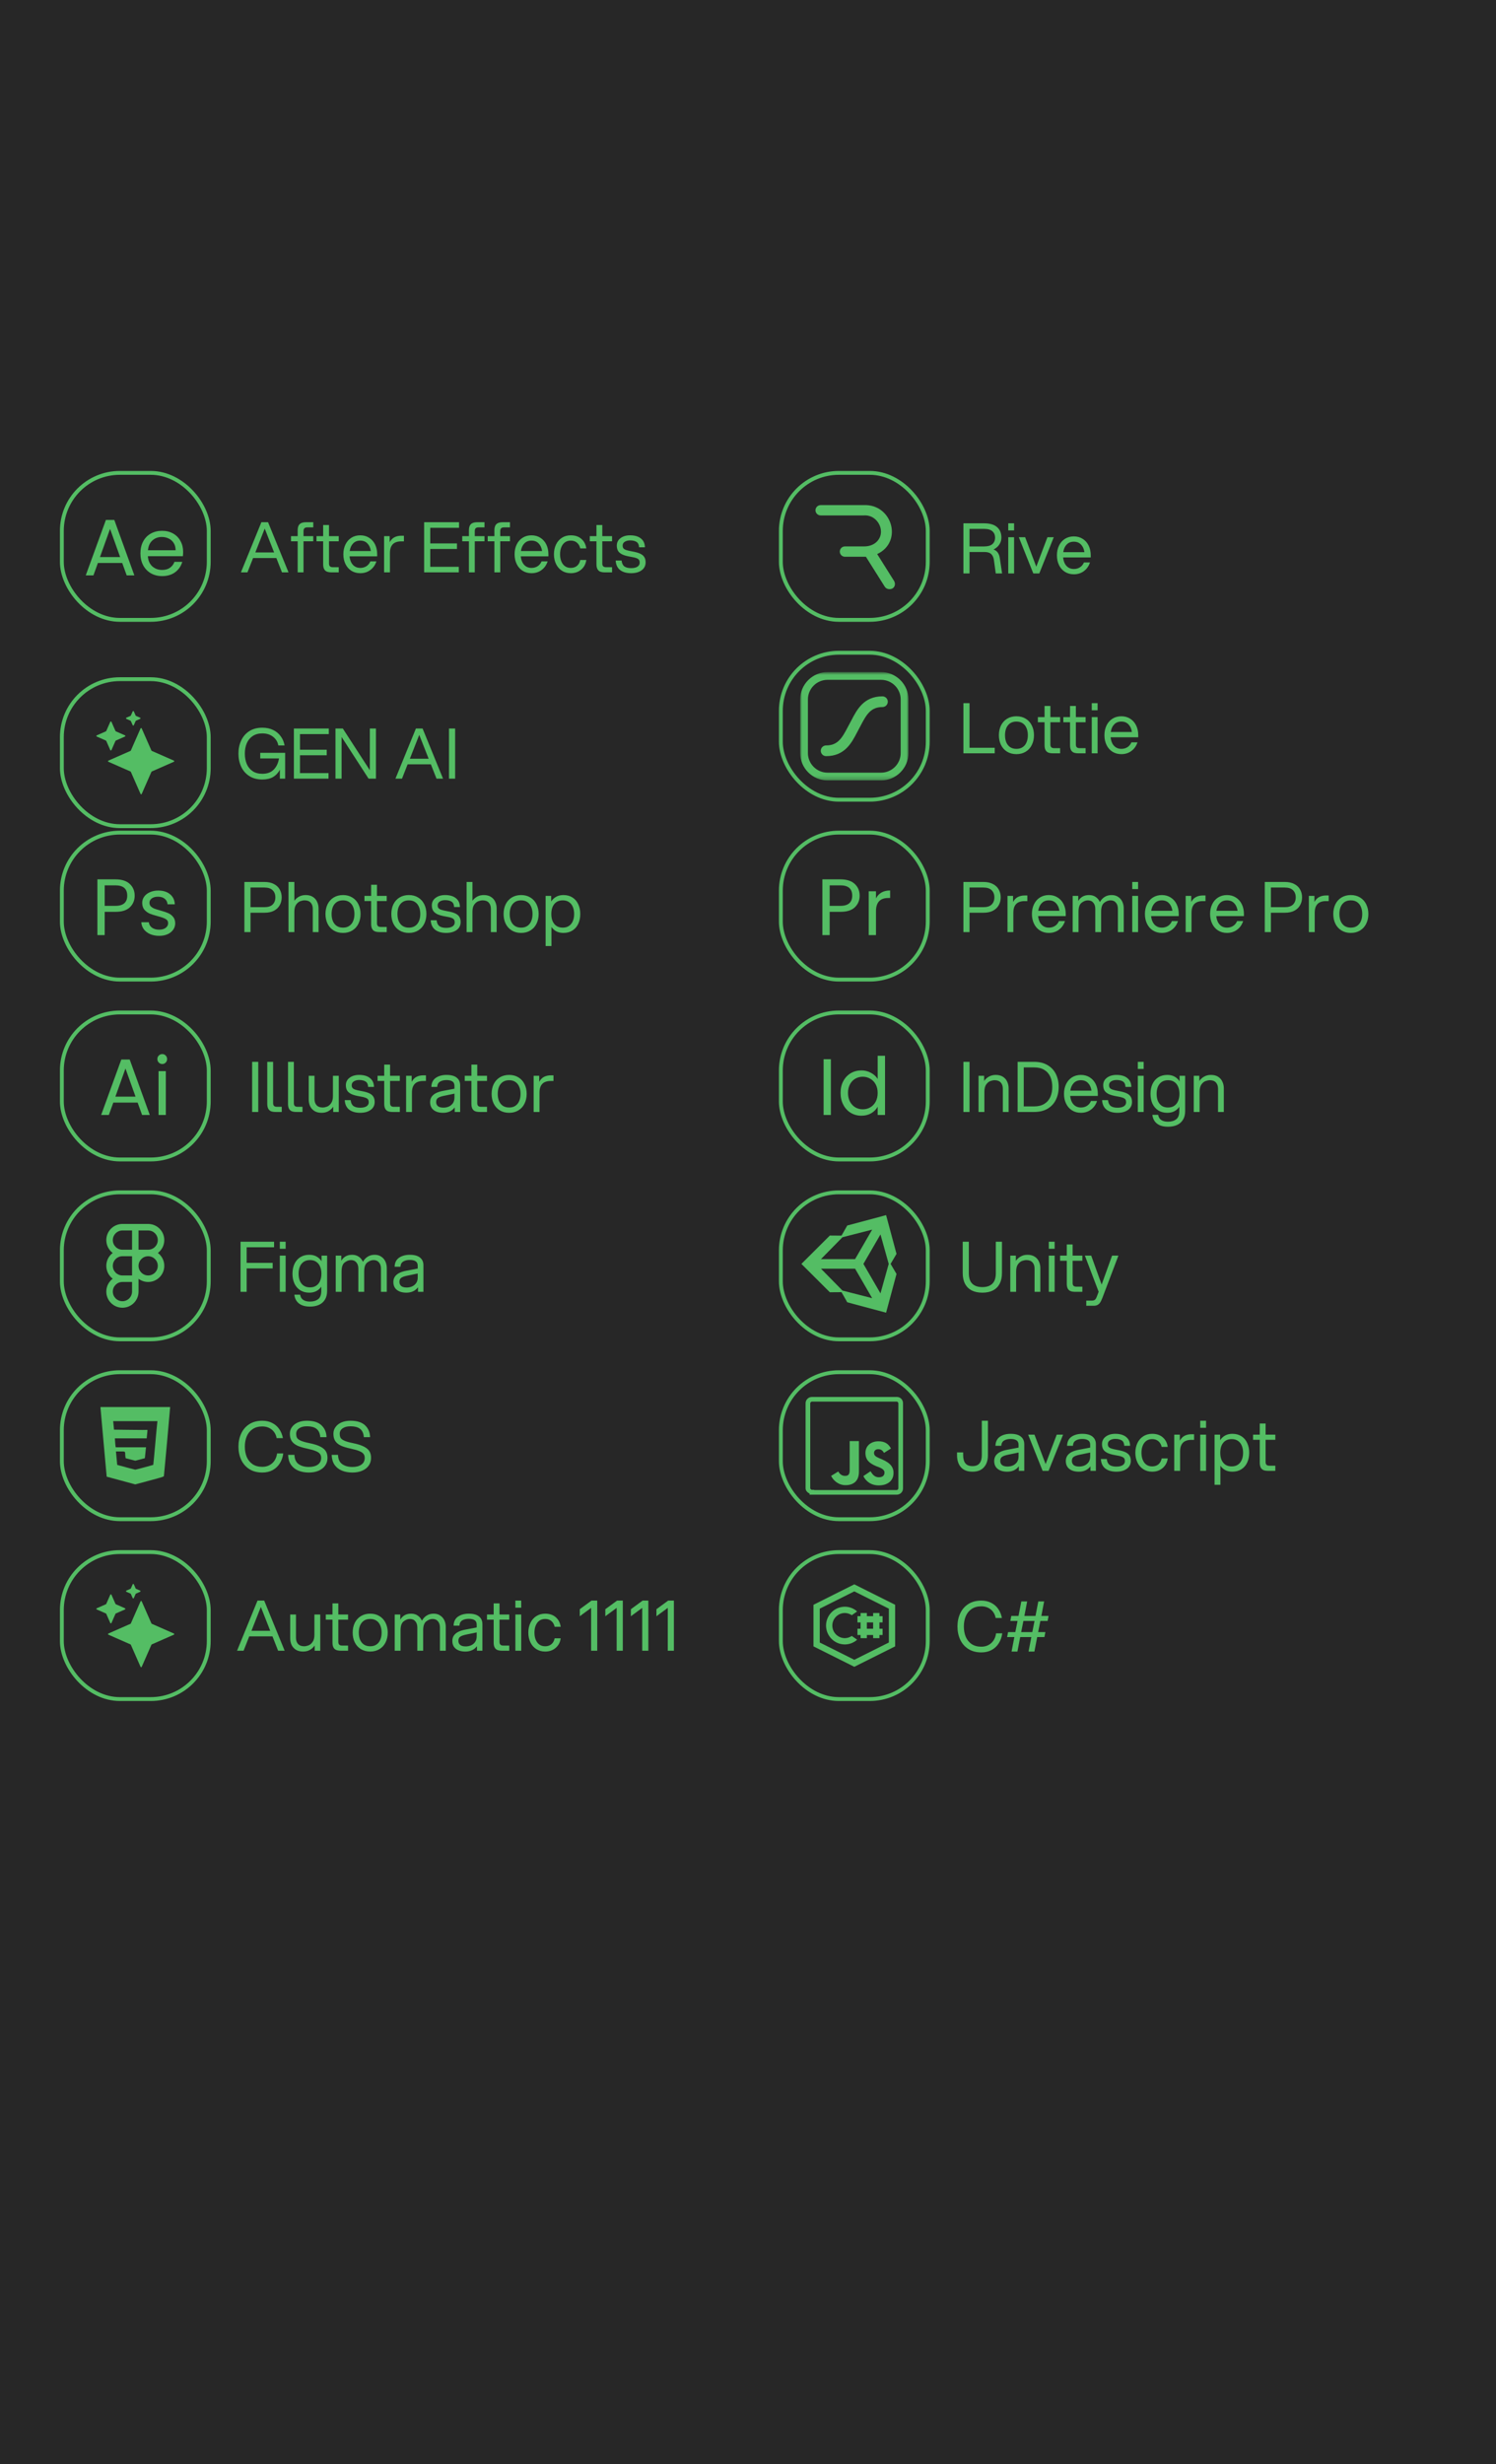 <svg width="387" height="637" viewBox="0 0 387 637" fill="none" xmlns="http://www.w3.org/2000/svg">
<rect width="387" height="637" fill="#272727"/>
<rect x="16" y="122.25" width="38" height="38" rx="15" stroke="#54BD64"/>
<path d="M31.616 145.544H25.327L24.169 148.75H22.183L27.396 134.414H29.568L34.76 148.75H32.774L31.616 145.544ZM31.078 144.013L28.471 136.731L25.865 144.013H31.078ZM47.375 142.648C47.375 143.006 47.354 143.385 47.313 143.785H38.252C38.321 144.902 38.7 145.778 39.39 146.412C40.093 147.033 40.941 147.343 41.934 147.343C42.748 147.343 43.424 147.157 43.962 146.785C44.513 146.399 44.899 145.888 45.12 145.254H47.147C46.844 146.344 46.237 147.233 45.327 147.923C44.417 148.598 43.286 148.936 41.934 148.936C40.859 148.936 39.893 148.695 39.038 148.212C38.197 147.729 37.535 147.047 37.052 146.164C36.57 145.268 36.328 144.234 36.328 143.061C36.328 141.889 36.563 140.862 37.032 139.979C37.501 139.096 38.156 138.421 38.997 137.952C39.852 137.469 40.831 137.228 41.934 137.228C43.01 137.228 43.962 137.462 44.789 137.931C45.617 138.4 46.251 139.048 46.692 139.876C47.147 140.689 47.375 141.613 47.375 142.648ZM45.43 142.255C45.43 141.537 45.272 140.924 44.955 140.413C44.637 139.889 44.203 139.496 43.651 139.234C43.114 138.959 42.514 138.821 41.852 138.821C40.9 138.821 40.086 139.124 39.411 139.731C38.749 140.338 38.37 141.179 38.273 142.255H45.43Z" fill="#54BD64"/>
<path d="M67.616 135.009H69.344L74.636 147.969H72.944L71.486 144.261H65.474L64.016 147.969H62.324L67.616 135.009ZM70.91 142.821L68.48 136.647L66.05 142.821H70.91ZM77.007 139.941H75.279V138.609H77.007V137.133C77.007 136.641 77.079 136.239 77.223 135.927C77.367 135.615 77.595 135.387 77.907 135.243C78.231 135.087 78.663 135.009 79.203 135.009H81.039V136.341H79.491C79.155 136.341 78.909 136.419 78.753 136.575C78.597 136.719 78.519 136.965 78.519 137.313V138.609H81.039V139.941H78.519V147.969H77.007V139.941ZM85.795 147.969C85.255 147.969 84.823 147.897 84.499 147.753C84.187 147.597 83.959 147.363 83.815 147.051C83.671 146.739 83.599 146.337 83.599 145.845V139.941H81.871V138.609H83.599V135.729H85.111V138.609H87.631V139.941H85.111V145.665C85.111 146.001 85.189 146.247 85.345 146.403C85.501 146.559 85.747 146.637 86.083 146.637H87.631V147.969H85.795ZM93.197 148.185C92.333 148.185 91.565 147.975 90.893 147.555C90.233 147.135 89.723 146.553 89.363 145.809C89.003 145.065 88.823 144.225 88.823 143.289C88.823 142.353 89.003 141.513 89.363 140.769C89.723 140.025 90.233 139.443 90.893 139.023C91.565 138.603 92.333 138.393 93.197 138.393C94.061 138.393 94.823 138.603 95.483 139.023C96.155 139.443 96.671 140.025 97.031 140.769C97.391 141.513 97.571 142.353 97.571 143.289V143.829H90.425C90.485 144.429 90.629 144.951 90.857 145.395C91.085 145.839 91.397 146.187 91.793 146.439C92.189 146.691 92.657 146.817 93.197 146.817C93.809 146.817 94.343 146.667 94.799 146.367C95.255 146.067 95.591 145.653 95.807 145.125H97.373C97.073 146.061 96.551 146.805 95.807 147.357C95.075 147.909 94.205 148.185 93.197 148.185ZM95.933 142.461C95.813 141.633 95.519 140.979 95.051 140.499C94.583 140.007 93.965 139.761 93.197 139.761C92.429 139.761 91.811 140.007 91.343 140.499C90.875 140.979 90.581 141.633 90.461 142.461H95.933ZM99.362 138.609H100.802V140.175C101.15 139.551 101.576 139.119 102.08 138.879C102.584 138.627 103.154 138.501 103.79 138.501H104.492V139.959H103.754C103.19 139.959 102.692 140.055 102.26 140.247C101.84 140.427 101.504 140.739 101.252 141.183C101 141.627 100.874 142.221 100.874 142.965V147.969H99.362V138.609ZM109.718 135.009H118.754V136.449H111.302V140.481H118.214V141.921H111.302V146.529H118.682V147.969H109.718V135.009ZM121.304 139.941H119.576V138.609H121.304V137.133C121.304 136.641 121.376 136.239 121.52 135.927C121.664 135.615 121.892 135.387 122.204 135.243C122.528 135.087 122.96 135.009 123.5 135.009H125.336V136.341H123.788C123.452 136.341 123.206 136.419 123.05 136.575C122.894 136.719 122.816 136.965 122.816 137.313V138.609H125.336V139.941H122.816V147.969H121.304V139.941ZM127.896 139.941H126.168V138.609H127.896V137.133C127.896 136.641 127.968 136.239 128.112 135.927C128.256 135.615 128.484 135.387 128.796 135.243C129.12 135.087 129.552 135.009 130.092 135.009H131.928V136.341H130.38C130.044 136.341 129.798 136.419 129.642 136.575C129.486 136.719 129.408 136.965 129.408 137.313V138.609H131.928V139.941H129.408V147.969H127.896V139.941ZM137.494 148.185C136.63 148.185 135.862 147.975 135.19 147.555C134.53 147.135 134.02 146.553 133.66 145.809C133.3 145.065 133.12 144.225 133.12 143.289C133.12 142.353 133.3 141.513 133.66 140.769C134.02 140.025 134.53 139.443 135.19 139.023C135.862 138.603 136.63 138.393 137.494 138.393C138.358 138.393 139.12 138.603 139.78 139.023C140.452 139.443 140.968 140.025 141.328 140.769C141.688 141.513 141.868 142.353 141.868 143.289V143.829H134.722C134.782 144.429 134.926 144.951 135.154 145.395C135.382 145.839 135.694 146.187 136.09 146.439C136.486 146.691 136.954 146.817 137.494 146.817C138.106 146.817 138.64 146.667 139.096 146.367C139.552 146.067 139.888 145.653 140.104 145.125H141.67C141.37 146.061 140.848 146.805 140.104 147.357C139.372 147.909 138.502 148.185 137.494 148.185ZM140.23 142.461C140.11 141.633 139.816 140.979 139.348 140.499C138.88 140.007 138.262 139.761 137.494 139.761C136.726 139.761 136.108 140.007 135.64 140.499C135.172 140.979 134.878 141.633 134.758 142.461H140.23ZM147.655 148.185C146.791 148.185 146.029 147.975 145.369 147.555C144.709 147.135 144.199 146.553 143.839 145.809C143.479 145.065 143.299 144.225 143.299 143.289C143.299 142.353 143.479 141.513 143.839 140.769C144.199 140.025 144.709 139.443 145.369 139.023C146.029 138.603 146.791 138.393 147.655 138.393C148.783 138.393 149.695 138.699 150.391 139.311C151.099 139.923 151.525 140.745 151.669 141.777H150.103C149.971 141.153 149.689 140.661 149.257 140.301C148.837 139.941 148.303 139.761 147.655 139.761C147.067 139.761 146.563 139.911 146.143 140.211C145.735 140.511 145.423 140.925 145.207 141.453C144.991 141.981 144.883 142.593 144.883 143.289C144.883 143.985 144.991 144.597 145.207 145.125C145.423 145.653 145.735 146.067 146.143 146.367C146.563 146.667 147.067 146.817 147.655 146.817C148.303 146.817 148.843 146.637 149.275 146.277C149.707 145.905 149.983 145.401 150.103 144.765H151.669C151.537 145.785 151.099 146.613 150.355 147.249C149.623 147.873 148.723 148.185 147.655 148.185ZM156.494 147.969C155.954 147.969 155.522 147.897 155.198 147.753C154.886 147.597 154.658 147.363 154.514 147.051C154.37 146.739 154.298 146.337 154.298 145.845V139.941H152.57V138.609H154.298V135.729H155.81V138.609H158.33V139.941H155.81V145.665C155.81 146.001 155.888 146.247 156.044 146.403C156.2 146.559 156.446 146.637 156.782 146.637H158.33V147.969H156.494ZM163.266 148.185C162.09 148.185 161.142 147.915 160.422 147.375C159.714 146.823 159.33 146.001 159.27 144.909H160.8C160.872 145.605 161.106 146.109 161.502 146.421C161.91 146.721 162.498 146.871 163.266 146.871C163.962 146.871 164.502 146.751 164.886 146.511C165.282 146.259 165.48 145.911 165.48 145.467C165.48 145.167 165.426 144.933 165.318 144.765C165.21 144.585 164.988 144.429 164.652 144.297C164.316 144.165 163.806 144.045 163.122 143.937C162.198 143.781 161.472 143.577 160.944 143.325C160.428 143.061 160.068 142.749 159.864 142.389C159.66 142.029 159.558 141.585 159.558 141.057C159.558 140.253 159.876 139.611 160.512 139.131C161.16 138.639 161.988 138.393 162.996 138.393C164.184 138.393 165.114 138.663 165.786 139.203C166.47 139.743 166.818 140.505 166.83 141.489H165.318C165.294 140.829 165.078 140.367 164.67 140.103C164.262 139.839 163.704 139.707 162.996 139.707C162.444 139.707 161.982 139.827 161.61 140.067C161.25 140.295 161.07 140.619 161.07 141.039C161.07 141.339 161.136 141.579 161.268 141.759C161.4 141.927 161.634 142.071 161.97 142.191C162.318 142.311 162.828 142.431 163.5 142.551C164.412 142.707 165.12 142.905 165.624 143.145C166.128 143.385 166.482 143.685 166.686 144.045C166.902 144.393 167.01 144.837 167.01 145.377C167.01 146.253 166.662 146.943 165.966 147.447C165.27 147.939 164.37 148.185 163.266 148.185Z" fill="#54BD64"/>
<rect x="16" y="215.25" width="38" height="38" rx="15" stroke="#54BD64"/>
<path d="M34.839 231.552C34.839 232.752 34.425 233.751 33.598 234.551C32.784 235.337 31.536 235.73 29.854 235.73H27.082V241.75H25.199V227.332H29.854C31.481 227.332 32.715 227.725 33.556 228.511C34.411 229.297 34.839 230.311 34.839 231.552ZM29.854 234.179C30.902 234.179 31.674 233.951 32.17 233.496C32.667 233.041 32.915 232.393 32.915 231.552C32.915 229.773 31.895 228.883 29.854 228.883H27.082V234.179H29.854ZM41.192 241.936C40.323 241.936 39.544 241.791 38.854 241.502C38.165 241.198 37.62 240.785 37.22 240.261C36.82 239.723 36.599 239.109 36.558 238.42H38.503C38.558 238.985 38.82 239.447 39.289 239.806C39.771 240.164 40.399 240.343 41.171 240.343C41.888 240.343 42.454 240.185 42.867 239.868C43.281 239.55 43.488 239.15 43.488 238.668C43.488 238.171 43.267 237.806 42.826 237.571C42.385 237.323 41.702 237.082 40.778 236.847C39.937 236.627 39.247 236.406 38.709 236.185C38.185 235.951 37.73 235.613 37.344 235.172C36.972 234.717 36.786 234.124 36.786 233.393C36.786 232.814 36.958 232.283 37.303 231.8C37.648 231.317 38.137 230.938 38.772 230.662C39.406 230.373 40.13 230.228 40.944 230.228C42.199 230.228 43.212 230.545 43.984 231.179C44.757 231.814 45.17 232.683 45.226 233.786H43.343C43.302 233.193 43.06 232.717 42.619 232.358C42.192 232 41.612 231.821 40.882 231.821C40.206 231.821 39.668 231.965 39.268 232.255C38.868 232.545 38.668 232.924 38.668 233.393C38.668 233.765 38.785 234.075 39.02 234.324C39.268 234.558 39.571 234.751 39.93 234.903C40.302 235.041 40.812 235.199 41.461 235.379C42.274 235.599 42.936 235.82 43.447 236.041C43.957 236.247 44.391 236.565 44.75 236.992C45.122 237.42 45.315 237.978 45.329 238.668C45.329 239.288 45.157 239.847 44.812 240.343C44.467 240.84 43.977 241.233 43.343 241.522C42.723 241.798 42.005 241.936 41.192 241.936Z" fill="#54BD64"/>
<path d="M63.224 228.009H68.408C69.392 228.009 70.214 228.189 70.874 228.549C71.546 228.897 72.044 229.371 72.368 229.971C72.704 230.571 72.872 231.243 72.872 231.987C72.872 232.731 72.704 233.403 72.368 234.003C72.044 234.603 71.546 235.083 70.874 235.443C70.214 235.791 69.392 235.965 68.408 235.965H64.808V240.969H63.224V228.009ZM68.408 234.525C69.356 234.525 70.064 234.297 70.532 233.841C71 233.373 71.234 232.755 71.234 231.987C71.234 231.219 71 230.607 70.532 230.151C70.064 229.683 69.356 229.449 68.408 229.449H64.808V234.525H68.408ZM74.63 228.009H76.142V232.869C76.478 232.413 76.892 232.053 77.384 231.789C77.876 231.525 78.44 231.393 79.076 231.393C79.832 231.393 80.456 231.555 80.948 231.879C81.452 232.203 81.818 232.629 82.046 233.157C82.286 233.673 82.406 234.225 82.406 234.813V240.969H80.912V234.957C80.912 234.285 80.732 233.751 80.372 233.355C80.012 232.959 79.484 232.761 78.788 232.761C78.464 232.761 78.098 232.833 77.69 232.977C77.294 233.121 76.934 233.415 76.61 233.859C76.298 234.303 76.142 234.927 76.142 235.731V240.969H74.63V228.009ZM88.736 241.185C87.824 241.185 87.02 240.975 86.324 240.555C85.64 240.135 85.112 239.553 84.74 238.809C84.38 238.065 84.2 237.225 84.2 236.289C84.2 235.353 84.38 234.513 84.74 233.769C85.112 233.025 85.64 232.443 86.324 232.023C87.02 231.603 87.824 231.393 88.736 231.393C89.648 231.393 90.446 231.603 91.13 232.023C91.826 232.443 92.354 233.025 92.714 233.769C93.086 234.513 93.272 235.353 93.272 236.289C93.272 237.225 93.086 238.065 92.714 238.809C92.354 239.553 91.826 240.135 91.13 240.555C90.446 240.975 89.648 241.185 88.736 241.185ZM88.736 239.817C89.384 239.817 89.924 239.667 90.356 239.367C90.8 239.067 91.13 238.653 91.346 238.125C91.574 237.597 91.688 236.985 91.688 236.289C91.688 235.593 91.574 234.981 91.346 234.453C91.13 233.925 90.8 233.511 90.356 233.211C89.924 232.911 89.384 232.761 88.736 232.761C88.088 232.761 87.542 232.911 87.098 233.211C86.666 233.511 86.336 233.925 86.108 234.453C85.892 234.981 85.784 235.593 85.784 236.289C85.784 236.985 85.892 237.597 86.108 238.125C86.336 238.653 86.666 239.067 87.098 239.367C87.542 239.667 88.088 239.817 88.736 239.817ZM98.205 240.969C97.665 240.969 97.233 240.897 96.909 240.753C96.597 240.597 96.369 240.363 96.225 240.051C96.081 239.739 96.009 239.337 96.009 238.845V232.941H94.281V231.609H96.009V228.729H97.521V231.609H100.041V232.941H97.521V238.665C97.521 239.001 97.599 239.247 97.755 239.403C97.911 239.559 98.157 239.637 98.493 239.637H100.041V240.969H98.205ZM105.769 241.185C104.857 241.185 104.053 240.975 103.357 240.555C102.673 240.135 102.145 239.553 101.773 238.809C101.413 238.065 101.233 237.225 101.233 236.289C101.233 235.353 101.413 234.513 101.773 233.769C102.145 233.025 102.673 232.443 103.357 232.023C104.053 231.603 104.857 231.393 105.769 231.393C106.681 231.393 107.479 231.603 108.163 232.023C108.859 232.443 109.387 233.025 109.747 233.769C110.119 234.513 110.305 235.353 110.305 236.289C110.305 237.225 110.119 238.065 109.747 238.809C109.387 239.553 108.859 240.135 108.163 240.555C107.479 240.975 106.681 241.185 105.769 241.185ZM105.769 239.817C106.417 239.817 106.957 239.667 107.389 239.367C107.833 239.067 108.163 238.653 108.379 238.125C108.607 237.597 108.721 236.985 108.721 236.289C108.721 235.593 108.607 234.981 108.379 234.453C108.163 233.925 107.833 233.511 107.389 233.211C106.957 232.911 106.417 232.761 105.769 232.761C105.121 232.761 104.575 232.911 104.131 233.211C103.699 233.511 103.369 233.925 103.141 234.453C102.925 234.981 102.817 235.593 102.817 236.289C102.817 236.985 102.925 237.597 103.141 238.125C103.369 238.653 103.699 239.067 104.131 239.367C104.575 239.667 105.121 239.817 105.769 239.817ZM115.418 241.185C114.242 241.185 113.294 240.915 112.574 240.375C111.866 239.823 111.482 239.001 111.422 237.909H112.952C113.024 238.605 113.258 239.109 113.654 239.421C114.062 239.721 114.65 239.871 115.418 239.871C116.114 239.871 116.654 239.751 117.038 239.511C117.434 239.259 117.632 238.911 117.632 238.467C117.632 238.167 117.578 237.933 117.47 237.765C117.362 237.585 117.14 237.429 116.804 237.297C116.468 237.165 115.958 237.045 115.274 236.937C114.35 236.781 113.624 236.577 113.096 236.325C112.58 236.061 112.22 235.749 112.016 235.389C111.812 235.029 111.71 234.585 111.71 234.057C111.71 233.253 112.028 232.611 112.664 232.131C113.312 231.639 114.14 231.393 115.148 231.393C116.336 231.393 117.266 231.663 117.938 232.203C118.622 232.743 118.97 233.505 118.982 234.489H117.47C117.446 233.829 117.23 233.367 116.822 233.103C116.414 232.839 115.856 232.707 115.148 232.707C114.596 232.707 114.134 232.827 113.762 233.067C113.402 233.295 113.222 233.619 113.222 234.039C113.222 234.339 113.288 234.579 113.42 234.759C113.552 234.927 113.786 235.071 114.122 235.191C114.47 235.311 114.98 235.431 115.652 235.551C116.564 235.707 117.272 235.905 117.776 236.145C118.28 236.385 118.634 236.685 118.838 237.045C119.054 237.393 119.162 237.837 119.162 238.377C119.162 239.253 118.814 239.943 118.118 240.447C117.422 240.939 116.522 241.185 115.418 241.185ZM120.702 228.009H122.214V232.869C122.55 232.413 122.964 232.053 123.456 231.789C123.948 231.525 124.512 231.393 125.148 231.393C125.904 231.393 126.528 231.555 127.02 231.879C127.524 232.203 127.89 232.629 128.118 233.157C128.358 233.673 128.478 234.225 128.478 234.813V240.969H126.984V234.957C126.984 234.285 126.804 233.751 126.444 233.355C126.084 232.959 125.556 232.761 124.86 232.761C124.536 232.761 124.17 232.833 123.762 232.977C123.366 233.121 123.006 233.415 122.682 233.859C122.37 234.303 122.214 234.927 122.214 235.731V240.969H120.702V228.009ZM134.808 241.185C133.896 241.185 133.092 240.975 132.396 240.555C131.712 240.135 131.184 239.553 130.812 238.809C130.452 238.065 130.272 237.225 130.272 236.289C130.272 235.353 130.452 234.513 130.812 233.769C131.184 233.025 131.712 232.443 132.396 232.023C133.092 231.603 133.896 231.393 134.808 231.393C135.72 231.393 136.518 231.603 137.202 232.023C137.898 232.443 138.426 233.025 138.786 233.769C139.158 234.513 139.344 235.353 139.344 236.289C139.344 237.225 139.158 238.065 138.786 238.809C138.426 239.553 137.898 240.135 137.202 240.555C136.518 240.975 135.72 241.185 134.808 241.185ZM134.808 239.817C135.456 239.817 135.996 239.667 136.428 239.367C136.872 239.067 137.202 238.653 137.418 238.125C137.646 237.597 137.76 236.985 137.76 236.289C137.76 235.593 137.646 234.981 137.418 234.453C137.202 233.925 136.872 233.511 136.428 233.211C135.996 232.911 135.456 232.761 134.808 232.761C134.16 232.761 133.614 232.911 133.17 233.211C132.738 233.511 132.408 233.925 132.18 234.453C131.964 234.981 131.856 235.593 131.856 236.289C131.856 236.985 131.964 237.597 132.18 238.125C132.408 238.653 132.738 239.067 133.17 239.367C133.614 239.667 134.16 239.817 134.808 239.817ZM145.753 231.393C146.665 231.393 147.445 231.603 148.093 232.023C148.753 232.443 149.251 233.025 149.587 233.769C149.935 234.501 150.109 235.341 150.109 236.289C150.109 237.237 149.935 238.083 149.587 238.827C149.251 239.559 148.753 240.135 148.093 240.555C147.445 240.975 146.665 241.185 145.753 241.185C145.069 241.185 144.463 241.053 143.935 240.789C143.419 240.513 142.993 240.129 142.657 239.637V244.569H141.145V231.609H142.585V233.049C142.933 232.521 143.371 232.113 143.899 231.825C144.427 231.537 145.045 231.393 145.753 231.393ZM145.573 232.761C144.925 232.761 144.379 232.911 143.935 233.211C143.503 233.511 143.173 233.925 142.945 234.453C142.729 234.981 142.621 235.593 142.621 236.289C142.621 236.985 142.729 237.597 142.945 238.125C143.173 238.653 143.503 239.067 143.935 239.367C144.379 239.667 144.925 239.817 145.573 239.817C146.221 239.817 146.761 239.667 147.193 239.367C147.637 239.067 147.967 238.653 148.183 238.125C148.411 237.597 148.525 236.985 148.525 236.289C148.525 235.593 148.411 234.981 148.183 234.453C147.967 233.925 147.637 233.511 147.193 233.211C146.761 232.911 146.221 232.761 145.573 232.761Z" fill="#54BD64"/>
<rect x="202" y="261.75" width="38" height="38" rx="15" stroke="#54BD64"/>
<path d="M214.94 273.832V288.25H213.058V273.832H214.94ZM217.445 282.541C217.445 281.382 217.68 280.369 218.149 279.5C218.617 278.617 219.259 277.935 220.072 277.452C220.9 276.969 221.824 276.728 222.844 276.728C223.727 276.728 224.547 276.935 225.306 277.348C226.064 277.748 226.644 278.279 227.044 278.941V272.942H228.947V288.25H227.044V286.119C226.671 286.795 226.12 287.354 225.389 287.795C224.658 288.222 223.803 288.436 222.824 288.436C221.817 288.436 220.9 288.188 220.072 287.691C219.259 287.195 218.617 286.499 218.149 285.602C217.68 284.706 217.445 283.685 217.445 282.541ZM227.044 282.561C227.044 281.706 226.871 280.962 226.526 280.327C226.182 279.693 225.713 279.21 225.12 278.879C224.541 278.534 223.899 278.362 223.196 278.362C222.493 278.362 221.851 278.528 221.272 278.858C220.693 279.189 220.231 279.672 219.886 280.307C219.541 280.941 219.369 281.686 219.369 282.541C219.369 283.409 219.541 284.168 219.886 284.816C220.231 285.45 220.693 285.94 221.272 286.285C221.851 286.616 222.493 286.781 223.196 286.781C223.899 286.781 224.541 286.616 225.12 286.285C225.713 285.94 226.182 285.45 226.526 284.816C226.871 284.168 227.044 283.416 227.044 282.561Z" fill="#54BD64"/>
<path d="M249.224 274.509H250.808V287.469H249.224V274.509ZM253.141 278.109H254.581V279.459C254.917 278.979 255.337 278.601 255.841 278.325C256.345 278.037 256.927 277.893 257.587 277.893C258.343 277.893 258.967 278.055 259.459 278.379C259.963 278.703 260.329 279.129 260.557 279.657C260.797 280.173 260.917 280.725 260.917 281.313V287.469H259.423V281.457C259.423 280.785 259.243 280.251 258.883 279.855C258.523 279.459 257.995 279.261 257.299 279.261C256.975 279.261 256.609 279.333 256.201 279.477C255.805 279.621 255.445 279.915 255.121 280.359C254.809 280.803 254.653 281.427 254.653 282.231V287.469H253.141V278.109ZM263.251 274.509H267.517C268.897 274.509 270.061 274.797 271.009 275.373C271.969 275.937 272.683 276.705 273.151 277.677C273.631 278.649 273.871 279.753 273.871 280.989C273.871 282.225 273.631 283.329 273.151 284.301C272.683 285.273 271.969 286.047 271.009 286.623C270.061 287.187 268.897 287.469 267.517 287.469H263.251V274.509ZM267.517 286.029C268.573 286.029 269.449 285.813 270.145 285.381C270.853 284.949 271.375 284.355 271.711 283.599C272.047 282.843 272.215 281.973 272.215 280.989C272.215 280.005 272.047 279.135 271.711 278.379C271.375 277.623 270.853 277.029 270.145 276.597C269.449 276.165 268.573 275.949 267.517 275.949H264.835V286.029H267.517ZM279.619 287.685C278.755 287.685 277.987 287.475 277.315 287.055C276.655 286.635 276.145 286.053 275.785 285.309C275.425 284.565 275.245 283.725 275.245 282.789C275.245 281.853 275.425 281.013 275.785 280.269C276.145 279.525 276.655 278.943 277.315 278.523C277.987 278.103 278.755 277.893 279.619 277.893C280.483 277.893 281.245 278.103 281.905 278.523C282.577 278.943 283.093 279.525 283.453 280.269C283.813 281.013 283.993 281.853 283.993 282.789V283.329H276.847C276.907 283.929 277.051 284.451 277.279 284.895C277.507 285.339 277.819 285.687 278.215 285.939C278.611 286.191 279.079 286.317 279.619 286.317C280.231 286.317 280.765 286.167 281.221 285.867C281.677 285.567 282.013 285.153 282.229 284.625H283.795C283.495 285.561 282.973 286.305 282.229 286.857C281.497 287.409 280.627 287.685 279.619 287.685ZM282.355 281.961C282.235 281.133 281.941 280.479 281.473 279.999C281.005 279.507 280.387 279.261 279.619 279.261C278.851 279.261 278.233 279.507 277.765 279.999C277.297 280.479 277.003 281.133 276.883 281.961H282.355ZM289.096 287.685C287.92 287.685 286.972 287.415 286.252 286.875C285.544 286.323 285.16 285.501 285.1 284.409H286.63C286.702 285.105 286.936 285.609 287.332 285.921C287.74 286.221 288.328 286.371 289.096 286.371C289.792 286.371 290.332 286.251 290.716 286.011C291.112 285.759 291.31 285.411 291.31 284.967C291.31 284.667 291.256 284.433 291.148 284.265C291.04 284.085 290.818 283.929 290.482 283.797C290.146 283.665 289.636 283.545 288.952 283.437C288.028 283.281 287.302 283.077 286.774 282.825C286.258 282.561 285.898 282.249 285.694 281.889C285.49 281.529 285.388 281.085 285.388 280.557C285.388 279.753 285.706 279.111 286.342 278.631C286.99 278.139 287.818 277.893 288.826 277.893C290.014 277.893 290.944 278.163 291.616 278.703C292.3 279.243 292.648 280.005 292.66 280.989H291.148C291.124 280.329 290.908 279.867 290.5 279.603C290.092 279.339 289.534 279.207 288.826 279.207C288.274 279.207 287.812 279.327 287.44 279.567C287.08 279.795 286.9 280.119 286.9 280.539C286.9 280.839 286.966 281.079 287.098 281.259C287.23 281.427 287.464 281.571 287.8 281.691C288.148 281.811 288.658 281.931 289.33 282.051C290.242 282.207 290.95 282.405 291.454 282.645C291.958 282.885 292.312 283.185 292.516 283.545C292.732 283.893 292.84 284.337 292.84 284.877C292.84 285.753 292.492 286.443 291.796 286.947C291.1 287.439 290.2 287.685 289.096 287.685ZM294.344 278.109H295.856V287.469H294.344V278.109ZM294.344 274.509H295.856V276.345H294.344V274.509ZM302.158 291.285C300.934 291.285 299.98 291.015 299.296 290.475C298.612 289.935 298.216 289.179 298.108 288.207H299.602C299.71 288.831 299.98 289.281 300.412 289.557C300.844 289.845 301.426 289.989 302.158 289.989C303.01 289.989 303.706 289.785 304.246 289.377C304.798 288.981 305.074 288.261 305.074 287.217V286.137C304.738 286.629 304.306 287.013 303.778 287.289C303.262 287.553 302.662 287.685 301.978 287.685C301.066 287.685 300.28 287.475 299.62 287.055C298.972 286.635 298.474 286.059 298.125 285.327C297.79 284.583 297.622 283.737 297.622 282.789C297.622 281.841 297.79 281.001 298.125 280.269C298.474 279.525 298.972 278.943 299.62 278.523C300.28 278.103 301.066 277.893 301.978 277.893C302.686 277.893 303.304 278.037 303.832 278.325C304.36 278.613 304.798 279.021 305.146 279.549V278.109H306.586V287.217C306.586 288.141 306.394 288.903 306.01 289.503C305.626 290.115 305.104 290.565 304.444 290.853C303.784 291.141 303.022 291.285 302.158 291.285ZM302.158 286.317C302.806 286.317 303.346 286.167 303.778 285.867C304.222 285.567 304.552 285.153 304.768 284.625C304.996 284.097 305.11 283.485 305.11 282.789C305.11 282.093 304.996 281.481 304.768 280.953C304.552 280.425 304.222 280.011 303.778 279.711C303.346 279.411 302.806 279.261 302.158 279.261C301.51 279.261 300.964 279.411 300.52 279.711C300.088 280.011 299.758 280.425 299.53 280.953C299.314 281.481 299.206 282.093 299.206 282.789C299.206 283.485 299.314 284.097 299.53 284.625C299.758 285.153 300.088 285.567 300.52 285.867C300.964 286.167 301.51 286.317 302.158 286.317ZM308.811 278.109H310.251V279.459C310.587 278.979 311.007 278.601 311.511 278.325C312.015 278.037 312.597 277.893 313.257 277.893C314.013 277.893 314.637 278.055 315.129 278.379C315.633 278.703 315.999 279.129 316.227 279.657C316.467 280.173 316.587 280.725 316.587 281.313V287.469H315.093V281.457C315.093 280.785 314.913 280.251 314.553 279.855C314.193 279.459 313.665 279.261 312.969 279.261C312.645 279.261 312.279 279.333 311.871 279.477C311.475 279.621 311.115 279.915 310.791 280.359C310.479 280.803 310.323 281.427 310.323 282.231V287.469H308.811V278.109Z" fill="#54BD64"/>
<rect x="202" y="308.25" width="38" height="38" rx="15" stroke="#54BD64"/>
<path d="M223.356 326.749L227.77 319.128L229.902 326.749L227.77 334.368L223.356 326.749ZM221.205 327.987L225.619 335.607L217.932 333.637L212.378 327.987H221.205ZM225.618 317.89L221.205 325.511H212.378L217.932 319.86L225.618 317.89ZM231.919 324.156L229.226 314.139L219.177 316.823L217.689 319.439L214.67 319.417L207.314 326.75L214.67 334.081H214.671L217.688 334.058L219.178 336.674L229.226 339.358L231.919 329.343L230.39 326.749L231.919 324.156Z" fill="#54BD64"/>
<path d="M254.12 334.185C253.04 334.185 252.122 333.993 251.366 333.609C250.61 333.213 250.034 332.637 249.638 331.881C249.242 331.125 249.044 330.207 249.044 329.127V321.009H250.628V329.127C250.628 330.363 250.922 331.275 251.51 331.863C252.11 332.451 252.98 332.745 254.12 332.745C255.26 332.745 256.124 332.451 256.712 331.863C257.312 331.275 257.612 330.363 257.612 329.127V321.009H259.196V329.127C259.196 330.207 258.998 331.125 258.602 331.881C258.206 332.637 257.63 333.213 256.874 333.609C256.118 333.993 255.2 334.185 254.12 334.185ZM261.35 324.609H262.79V325.959C263.126 325.479 263.546 325.101 264.05 324.825C264.554 324.537 265.136 324.393 265.796 324.393C266.552 324.393 267.176 324.555 267.668 324.879C268.172 325.203 268.538 325.629 268.766 326.157C269.006 326.673 269.126 327.225 269.126 327.813V333.969H267.632V327.957C267.632 327.285 267.452 326.751 267.092 326.355C266.732 325.959 266.204 325.761 265.508 325.761C265.184 325.761 264.818 325.833 264.41 325.977C264.014 326.121 263.654 326.415 263.33 326.859C263.018 327.303 262.862 327.927 262.862 328.731V333.969H261.35V324.609ZM271.316 324.609H272.828V333.969H271.316V324.609ZM271.316 321.009H272.828V322.845H271.316V321.009ZM278.158 333.969C277.618 333.969 277.186 333.897 276.862 333.753C276.55 333.597 276.322 333.363 276.178 333.051C276.034 332.739 275.962 332.337 275.962 331.845V325.941H274.234V324.609H275.962V321.729H277.474V324.609H279.994V325.941H277.474V331.665C277.474 332.001 277.552 332.247 277.708 332.403C277.864 332.559 278.11 332.637 278.446 332.637H279.994V333.969H278.158ZM281.006 336.237H282.41C282.686 336.237 282.902 336.201 283.058 336.129C283.226 336.057 283.358 335.943 283.454 335.787C283.55 335.643 283.652 335.427 283.76 335.139L284.21 333.951L280.646 324.609H282.284L284.984 332.097L287.684 324.609H289.322L285.182 335.517C285.002 335.985 284.828 336.357 284.66 336.633C284.504 336.909 284.288 337.131 284.012 337.299C283.748 337.479 283.4 337.569 282.968 337.569H281.006V336.237Z" fill="#54BD64"/>
<rect x="202" y="401.25" width="38" height="38" rx="15" stroke="#54BD64"/>
<path d="M221 409.592L210.438 414.873V425.626L221 430.907L231.562 425.626V414.873L221 409.592ZM221 411.407L229.938 415.876V424.623L221 429.092L212.062 424.623V415.876L221 411.407ZM218.562 415.375C215.881 415.375 213.688 417.568 213.688 420.25C213.688 422.931 215.881 425.125 218.562 425.125C219.781 425.125 220.921 424.636 221.733 423.906L220.349 422.931C219.861 423.255 219.213 423.5 218.562 423.5C216.776 423.5 215.312 422.036 215.312 420.25C215.312 418.463 216.776 417 218.562 417C219.213 417 219.861 417.244 220.349 417.568L221.733 416.593C220.921 415.863 219.781 415.375 218.562 415.375ZM222.625 417V417.812H221.812V419.437H222.625V421.062H221.812V422.687H222.625V423.5H224.25V422.687H225.875V423.5H227.5V422.687H228.312V421.062H227.5V419.437H228.312V417.812H227.5V417H225.875V417.812H224.25V417H222.625ZM224.25 419.437H225.875V421.062H224.25V419.437Z" fill="#54BD64"/>
<path d="M253.858 427.185C252.538 427.185 251.41 426.885 250.474 426.285C249.55 425.685 248.854 424.881 248.386 423.873C247.918 422.853 247.684 421.725 247.684 420.489C247.684 419.253 247.918 418.131 248.386 417.123C248.854 416.103 249.55 415.293 250.474 414.693C251.41 414.093 252.538 413.793 253.858 413.793C254.818 413.793 255.67 413.985 256.414 414.369C257.17 414.753 257.782 415.287 258.25 415.971C258.718 416.655 259.03 417.429 259.186 418.293H257.566C257.458 417.693 257.236 417.165 256.9 416.709C256.564 416.253 256.132 415.899 255.604 415.647C255.088 415.395 254.506 415.269 253.858 415.269C252.862 415.269 252.022 415.503 251.338 415.971C250.666 416.427 250.162 417.051 249.826 417.843C249.502 418.623 249.34 419.505 249.34 420.489C249.34 421.473 249.502 422.361 249.826 423.153C250.162 423.933 250.666 424.557 251.338 425.025C252.022 425.481 252.862 425.709 253.858 425.709C254.554 425.709 255.172 425.565 255.712 425.277C256.264 424.977 256.708 424.569 257.044 424.053C257.38 423.525 257.59 422.925 257.674 422.253H259.276C259.156 423.189 258.862 424.035 258.394 424.791C257.938 425.535 257.32 426.123 256.54 426.555C255.76 426.975 254.866 427.185 253.858 427.185ZM262.403 423.225H260.531L260.783 421.929H262.655L263.231 419.049H261.359L261.611 417.753H263.483L264.203 414.009H265.715L264.995 417.753H267.875L268.595 414.009H270.107L269.387 417.753H271.259L271.007 419.049H269.135L268.559 421.929H270.431L270.179 423.225H268.307L267.587 426.969H266.075L266.795 423.225H263.915L263.195 426.969H261.683L262.403 423.225ZM267.047 421.929L267.623 419.049H264.743L264.167 421.929H267.047Z" fill="#54BD64"/>
<rect x="202" y="215.25" width="38" height="38" rx="15" stroke="#54BD64"/>
<path d="M222.384 231.552C222.384 232.752 221.971 233.751 221.143 234.551C220.33 235.337 219.082 235.73 217.399 235.73H214.627V241.75H212.745V227.332H217.399C219.026 227.332 220.261 227.725 221.102 228.511C221.957 229.297 222.384 230.311 222.384 231.552ZM217.399 234.179C218.447 234.179 219.219 233.951 219.716 233.496C220.212 233.041 220.461 232.393 220.461 231.552C220.461 229.773 219.44 228.883 217.399 228.883H214.627V234.179H217.399ZM226.607 232.255C226.937 231.607 227.406 231.104 228.013 230.745C228.634 230.386 229.385 230.207 230.268 230.207V232.152H229.771C227.662 232.152 226.607 233.296 226.607 235.586V241.75H224.724V230.414H226.607V232.255Z" fill="#54BD64"/>
<path d="M249.224 228.009H254.408C255.392 228.009 256.214 228.189 256.874 228.549C257.546 228.897 258.044 229.371 258.368 229.971C258.704 230.571 258.872 231.243 258.872 231.987C258.872 232.731 258.704 233.403 258.368 234.003C258.044 234.603 257.546 235.083 256.874 235.443C256.214 235.791 255.392 235.965 254.408 235.965H250.808V240.969H249.224V228.009ZM254.408 234.525C255.356 234.525 256.064 234.297 256.532 233.841C257 233.373 257.234 232.755 257.234 231.987C257.234 231.219 257 230.607 256.532 230.151C256.064 229.683 255.356 229.449 254.408 229.449H250.808V234.525H254.408ZM260.63 231.609H262.07V233.175C262.418 232.551 262.844 232.119 263.348 231.879C263.852 231.627 264.422 231.501 265.058 231.501H265.76V232.959H265.022C264.458 232.959 263.96 233.055 263.528 233.247C263.108 233.427 262.772 233.739 262.52 234.183C262.268 234.627 262.142 235.221 262.142 235.965V240.969H260.63V231.609ZM271.322 241.185C270.458 241.185 269.69 240.975 269.018 240.555C268.358 240.135 267.848 239.553 267.488 238.809C267.128 238.065 266.948 237.225 266.948 236.289C266.948 235.353 267.128 234.513 267.488 233.769C267.848 233.025 268.358 232.443 269.018 232.023C269.69 231.603 270.458 231.393 271.322 231.393C272.186 231.393 272.948 231.603 273.608 232.023C274.28 232.443 274.796 233.025 275.156 233.769C275.516 234.513 275.696 235.353 275.696 236.289V236.829H268.55C268.61 237.429 268.754 237.951 268.982 238.395C269.21 238.839 269.522 239.187 269.918 239.439C270.314 239.691 270.782 239.817 271.322 239.817C271.934 239.817 272.468 239.667 272.924 239.367C273.38 239.067 273.716 238.653 273.932 238.125H275.498C275.198 239.061 274.676 239.805 273.932 240.357C273.2 240.909 272.33 241.185 271.322 241.185ZM274.058 235.461C273.938 234.633 273.644 233.979 273.176 233.499C272.708 233.007 272.09 232.761 271.322 232.761C270.554 232.761 269.936 233.007 269.468 233.499C269 233.979 268.706 234.633 268.586 235.461H274.058ZM277.487 231.609H278.927V232.941C279.203 232.461 279.569 232.083 280.025 231.807C280.493 231.531 281.057 231.393 281.717 231.393C282.413 231.393 282.995 231.561 283.463 231.897C283.931 232.221 284.285 232.659 284.525 233.211C284.825 232.659 285.227 232.221 285.731 231.897C286.247 231.561 286.859 231.393 287.567 231.393C288.251 231.393 288.827 231.561 289.295 231.897C289.775 232.221 290.129 232.647 290.357 233.175C290.585 233.691 290.699 234.237 290.699 234.813V240.969H289.187V234.957C289.187 234.297 289.019 233.769 288.683 233.373C288.347 232.965 287.879 232.761 287.279 232.761C286.727 232.761 286.181 232.971 285.641 233.391C285.113 233.799 284.849 234.579 284.849 235.731V240.969H283.337V234.957C283.337 234.297 283.169 233.769 282.833 233.373C282.497 232.965 282.029 232.761 281.429 232.761C280.877 232.761 280.331 232.971 279.791 233.391C279.263 233.799 278.999 234.579 278.999 235.731V240.969H277.487V231.609ZM292.902 231.609H294.414V240.969H292.902V231.609ZM292.902 228.009H294.414V229.845H292.902V228.009ZM300.554 241.185C299.69 241.185 298.922 240.975 298.25 240.555C297.59 240.135 297.08 239.553 296.72 238.809C296.36 238.065 296.18 237.225 296.18 236.289C296.18 235.353 296.36 234.513 296.72 233.769C297.08 233.025 297.59 232.443 298.25 232.023C298.922 231.603 299.69 231.393 300.554 231.393C301.418 231.393 302.18 231.603 302.84 232.023C303.512 232.443 304.028 233.025 304.388 233.769C304.748 234.513 304.928 235.353 304.928 236.289V236.829H297.782C297.842 237.429 297.986 237.951 298.214 238.395C298.442 238.839 298.754 239.187 299.15 239.439C299.546 239.691 300.014 239.817 300.554 239.817C301.166 239.817 301.7 239.667 302.156 239.367C302.612 239.067 302.948 238.653 303.164 238.125H304.73C304.43 239.061 303.908 239.805 303.164 240.357C302.432 240.909 301.562 241.185 300.554 241.185ZM303.29 235.461C303.17 234.633 302.876 233.979 302.408 233.499C301.94 233.007 301.322 232.761 300.554 232.761C299.786 232.761 299.168 233.007 298.7 233.499C298.232 233.979 297.938 234.633 297.818 235.461H303.29ZM306.72 231.609H308.16V233.175C308.508 232.551 308.934 232.119 309.438 231.879C309.942 231.627 310.512 231.501 311.148 231.501H311.85V232.959H311.112C310.548 232.959 310.05 233.055 309.618 233.247C309.198 233.427 308.862 233.739 308.61 234.183C308.358 234.627 308.232 235.221 308.232 235.965V240.969H306.72V231.609ZM317.412 241.185C316.548 241.185 315.78 240.975 315.108 240.555C314.448 240.135 313.938 239.553 313.578 238.809C313.218 238.065 313.038 237.225 313.038 236.289C313.038 235.353 313.218 234.513 313.578 233.769C313.938 233.025 314.448 232.443 315.108 232.023C315.78 231.603 316.548 231.393 317.412 231.393C318.276 231.393 319.038 231.603 319.698 232.023C320.37 232.443 320.886 233.025 321.246 233.769C321.606 234.513 321.786 235.353 321.786 236.289V236.829H314.64C314.7 237.429 314.844 237.951 315.072 238.395C315.3 238.839 315.612 239.187 316.008 239.439C316.404 239.691 316.872 239.817 317.412 239.817C318.024 239.817 318.558 239.667 319.014 239.367C319.47 239.067 319.806 238.653 320.022 238.125H321.588C321.288 239.061 320.766 239.805 320.022 240.357C319.29 240.909 318.42 241.185 317.412 241.185ZM320.148 235.461C320.028 234.633 319.734 233.979 319.266 233.499C318.798 233.007 318.18 232.761 317.412 232.761C316.644 232.761 316.026 233.007 315.558 233.499C315.09 233.979 314.796 234.633 314.676 235.461H320.148ZM327.183 228.009H332.367C333.351 228.009 334.173 228.189 334.833 228.549C335.505 228.897 336.003 229.371 336.327 229.971C336.663 230.571 336.831 231.243 336.831 231.987C336.831 232.731 336.663 233.403 336.327 234.003C336.003 234.603 335.505 235.083 334.833 235.443C334.173 235.791 333.351 235.965 332.367 235.965H328.767V240.969H327.183V228.009ZM332.367 234.525C333.315 234.525 334.023 234.297 334.491 233.841C334.959 233.373 335.193 232.755 335.193 231.987C335.193 231.219 334.959 230.607 334.491 230.151C334.023 229.683 333.315 229.449 332.367 229.449H328.767V234.525H332.367ZM338.589 231.609H340.029V233.175C340.377 232.551 340.803 232.119 341.307 231.879C341.811 231.627 342.381 231.501 343.017 231.501H343.719V232.959H342.981C342.417 232.959 341.919 233.055 341.487 233.247C341.067 233.427 340.731 233.739 340.479 234.183C340.227 234.627 340.101 235.221 340.101 235.965V240.969H338.589V231.609ZM349.443 241.185C348.531 241.185 347.727 240.975 347.031 240.555C346.347 240.135 345.819 239.553 345.447 238.809C345.087 238.065 344.907 237.225 344.907 236.289C344.907 235.353 345.087 234.513 345.447 233.769C345.819 233.025 346.347 232.443 347.031 232.023C347.727 231.603 348.531 231.393 349.443 231.393C350.355 231.393 351.153 231.603 351.837 232.023C352.533 232.443 353.061 233.025 353.421 233.769C353.793 234.513 353.979 235.353 353.979 236.289C353.979 237.225 353.793 238.065 353.421 238.809C353.061 239.553 352.533 240.135 351.837 240.555C351.153 240.975 350.355 241.185 349.443 241.185ZM349.443 239.817C350.091 239.817 350.631 239.667 351.063 239.367C351.507 239.067 351.837 238.653 352.053 238.125C352.281 237.597 352.395 236.985 352.395 236.289C352.395 235.593 352.281 234.981 352.053 234.453C351.837 233.925 351.507 233.511 351.063 233.211C350.631 232.911 350.091 232.761 349.443 232.761C348.795 232.761 348.249 232.911 347.805 233.211C347.373 233.511 347.043 233.925 346.815 234.453C346.599 234.981 346.491 235.593 346.491 236.289C346.491 236.985 346.599 237.597 346.815 238.125C347.043 238.653 347.373 239.067 347.805 239.367C348.249 239.667 348.795 239.817 349.443 239.817Z" fill="#54BD64"/>
<rect x="16" y="261.75" width="38" height="38" rx="15" stroke="#54BD64"/>
<path d="M35.601 285.044H29.312L28.154 288.25H26.168L31.381 273.914H33.553L38.745 288.25H36.759L35.601 285.044ZM35.063 283.513L32.456 276.231L29.85 283.513H35.063ZM41.989 275.073C41.631 275.073 41.327 274.949 41.079 274.701C40.831 274.452 40.707 274.149 40.707 273.79C40.707 273.432 40.831 273.128 41.079 272.88C41.327 272.632 41.631 272.508 41.989 272.508C42.334 272.508 42.623 272.632 42.858 272.88C43.106 273.128 43.23 273.432 43.23 273.79C43.23 274.149 43.106 274.452 42.858 274.701C42.623 274.949 42.334 275.073 41.989 275.073ZM42.899 276.914V288.25H41.017V276.914H42.899Z" fill="#54BD64"/>
<path d="M65.224 274.509H66.808V287.469H65.224V274.509ZM70.653 274.509V285.165C70.653 285.501 70.731 285.747 70.887 285.903C71.043 286.059 71.289 286.137 71.625 286.137H72.885V287.469H71.337C70.797 287.469 70.365 287.397 70.041 287.253C69.729 287.097 69.501 286.863 69.357 286.551C69.213 286.239 69.141 285.837 69.141 285.345V274.509H70.653ZM76.015 274.509V285.165C76.015 285.501 76.093 285.747 76.249 285.903C76.405 286.059 76.651 286.137 76.987 286.137H78.247V287.469H76.699C76.159 287.469 75.727 287.397 75.403 287.253C75.091 287.097 74.863 286.863 74.719 286.551C74.575 286.239 74.503 285.837 74.503 285.345V274.509H76.015ZM87.64 287.469H86.2V286.119C85.864 286.599 85.444 286.983 84.94 287.271C84.436 287.547 83.854 287.685 83.194 287.685C82.438 287.685 81.808 287.523 81.304 287.199C80.812 286.875 80.446 286.455 80.206 285.939C79.978 285.411 79.864 284.853 79.864 284.265V278.109H81.358V284.121C81.358 284.793 81.538 285.327 81.898 285.723C82.258 286.119 82.786 286.317 83.482 286.317C83.806 286.317 84.166 286.245 84.562 286.101C84.97 285.957 85.33 285.663 85.642 285.219C85.966 284.775 86.128 284.151 86.128 283.347V278.109H87.64V287.469ZM93.178 287.685C92.002 287.685 91.054 287.415 90.334 286.875C89.626 286.323 89.242 285.501 89.182 284.409H90.712C90.784 285.105 91.018 285.609 91.414 285.921C91.822 286.221 92.41 286.371 93.178 286.371C93.874 286.371 94.414 286.251 94.798 286.011C95.194 285.759 95.392 285.411 95.392 284.967C95.392 284.667 95.338 284.433 95.23 284.265C95.122 284.085 94.9 283.929 94.564 283.797C94.228 283.665 93.718 283.545 93.034 283.437C92.11 283.281 91.384 283.077 90.856 282.825C90.34 282.561 89.98 282.249 89.776 281.889C89.572 281.529 89.47 281.085 89.47 280.557C89.47 279.753 89.788 279.111 90.424 278.631C91.072 278.139 91.9 277.893 92.908 277.893C94.096 277.893 95.026 278.163 95.698 278.703C96.382 279.243 96.73 280.005 96.742 280.989H95.23C95.206 280.329 94.99 279.867 94.582 279.603C94.174 279.339 93.616 279.207 92.908 279.207C92.356 279.207 91.894 279.327 91.522 279.567C91.162 279.795 90.982 280.119 90.982 280.539C90.982 280.839 91.048 281.079 91.18 281.259C91.312 281.427 91.546 281.571 91.882 281.691C92.23 281.811 92.74 281.931 93.412 282.051C94.324 282.207 95.032 282.405 95.536 282.645C96.04 282.885 96.394 283.185 96.598 283.545C96.814 283.893 96.922 284.337 96.922 284.877C96.922 285.753 96.574 286.443 95.878 286.947C95.182 287.439 94.282 287.685 93.178 287.685ZM101.594 287.469C101.054 287.469 100.622 287.397 100.298 287.253C99.986 287.097 99.758 286.863 99.614 286.551C99.47 286.239 99.398 285.837 99.398 285.345V279.441H97.67V278.109H99.398V275.229H100.91V278.109H103.43V279.441H100.91V285.165C100.91 285.501 100.988 285.747 101.144 285.903C101.3 286.059 101.546 286.137 101.882 286.137H103.43V287.469H101.594ZM105.054 278.109H106.494V279.675C106.842 279.051 107.268 278.619 107.772 278.379C108.276 278.127 108.846 278.001 109.482 278.001H110.184V279.459H109.446C108.882 279.459 108.384 279.555 107.952 279.747C107.532 279.927 107.196 280.239 106.944 280.683C106.692 281.127 106.566 281.721 106.566 282.465V287.469H105.054V278.109ZM114.648 287.685C113.592 287.685 112.764 287.445 112.164 286.965C111.564 286.485 111.264 285.807 111.264 284.931C111.264 284.391 111.396 283.929 111.66 283.545C111.924 283.161 112.302 282.843 112.794 282.591C113.298 282.339 113.91 282.147 114.63 282.015L117.564 281.457V280.737C117.564 280.197 117.39 279.813 117.042 279.585C116.694 279.345 116.184 279.225 115.512 279.225C114.852 279.225 114.294 279.357 113.838 279.621C113.382 279.885 113.136 280.341 113.1 280.989H111.588C111.624 279.933 112.008 279.153 112.74 278.649C113.484 278.145 114.408 277.893 115.512 277.893C116.688 277.893 117.57 278.133 118.158 278.613C118.746 279.081 119.04 279.741 119.04 280.593V287.469H117.636V286.299C117.252 286.791 116.808 287.145 116.304 287.361C115.8 287.577 115.248 287.685 114.648 287.685ZM114.72 286.353C115.2 286.353 115.656 286.263 116.088 286.083C116.52 285.891 116.874 285.603 117.15 285.219C117.426 284.823 117.564 284.337 117.564 283.761V282.735L114.846 283.293C114.15 283.437 113.64 283.617 113.316 283.833C112.992 284.049 112.83 284.403 112.83 284.895C112.83 285.351 112.986 285.711 113.298 285.975C113.61 286.227 114.084 286.353 114.72 286.353ZM124.146 287.469C123.606 287.469 123.174 287.397 122.85 287.253C122.538 287.097 122.31 286.863 122.166 286.551C122.022 286.239 121.95 285.837 121.95 285.345V279.441H120.222V278.109H121.95V275.229H123.462V278.109H125.982V279.441H123.462V285.165C123.462 285.501 123.54 285.747 123.696 285.903C123.852 286.059 124.098 286.137 124.434 286.137H125.982V287.469H124.146ZM131.71 287.685C130.798 287.685 129.994 287.475 129.298 287.055C128.614 286.635 128.086 286.053 127.714 285.309C127.354 284.565 127.174 283.725 127.174 282.789C127.174 281.853 127.354 281.013 127.714 280.269C128.086 279.525 128.614 278.943 129.298 278.523C129.994 278.103 130.798 277.893 131.71 277.893C132.622 277.893 133.42 278.103 134.104 278.523C134.8 278.943 135.328 279.525 135.688 280.269C136.06 281.013 136.246 281.853 136.246 282.789C136.246 283.725 136.06 284.565 135.688 285.309C135.328 286.053 134.8 286.635 134.104 287.055C133.42 287.475 132.622 287.685 131.71 287.685ZM131.71 286.317C132.358 286.317 132.898 286.167 133.33 285.867C133.774 285.567 134.104 285.153 134.32 284.625C134.548 284.097 134.662 283.485 134.662 282.789C134.662 282.093 134.548 281.481 134.32 280.953C134.104 280.425 133.774 280.011 133.33 279.711C132.898 279.411 132.358 279.261 131.71 279.261C131.062 279.261 130.516 279.411 130.072 279.711C129.64 280.011 129.31 280.425 129.082 280.953C128.866 281.481 128.758 282.093 128.758 282.789C128.758 283.485 128.866 284.097 129.082 284.625C129.31 285.153 129.64 285.567 130.072 285.867C130.516 286.167 131.062 286.317 131.71 286.317ZM138.048 278.109H139.488V279.675C139.836 279.051 140.262 278.619 140.766 278.379C141.27 278.127 141.84 278.001 142.476 278.001H143.178V279.459H142.44C141.876 279.459 141.378 279.555 140.946 279.747C140.526 279.927 140.19 280.239 139.938 280.683C139.686 281.127 139.56 281.721 139.56 282.465V287.469H138.048V278.109Z" fill="#54BD64"/>
<rect x="16" y="308.25" width="38" height="38" rx="15" stroke="#54BD64"/>
<path fill-rule="evenodd" clip-rule="evenodd" d="M34.157 318.105H31.671C30.298 318.105 29.185 319.219 29.185 320.592C29.185 321.965 30.298 323.078 31.671 323.078H34.157V318.105ZM34.157 316.42H35.842H38.329C40.633 316.42 42.5 318.288 42.5 320.592C42.5 321.951 41.85 323.159 40.843 323.921C41.85 324.682 42.5 325.89 42.5 327.25C42.5 329.553 40.633 331.421 38.329 331.421C37.397 331.421 36.537 331.116 35.842 330.6V331.421V333.907C35.842 336.211 33.975 338.079 31.671 338.079C29.367 338.079 27.499 336.211 27.499 333.907C27.499 332.548 28.149 331.34 29.156 330.578C28.149 329.817 27.499 328.609 27.499 327.25C27.499 325.89 28.149 324.682 29.156 323.921C28.149 323.159 27.499 321.951 27.499 320.592C27.499 318.288 29.367 316.42 31.671 316.42H34.157ZM35.842 318.105V323.078H38.329C39.702 323.078 40.815 321.965 40.815 320.592C40.815 319.219 39.702 318.105 38.329 318.105H35.842ZM31.671 329.736H34.157V327.256V327.25V327.243V324.763H31.671C30.298 324.763 29.185 325.876 29.185 327.25C29.185 328.619 30.292 329.73 31.661 329.736L31.671 329.736ZM29.185 333.907C29.185 332.538 30.292 331.427 31.661 331.421L31.671 331.421H34.157V333.907C34.157 335.28 33.044 336.394 31.671 336.394C30.298 336.394 29.185 335.28 29.185 333.907ZM35.842 327.245C35.845 325.874 36.957 324.763 38.329 324.763C39.702 324.763 40.815 325.876 40.815 327.25C40.815 328.623 39.702 329.736 38.329 329.736C36.957 329.736 35.845 328.625 35.842 327.254V327.245Z" fill="#54BD64"/>
<path d="M62.224 321.009H70.9V322.449H63.808V326.481H70.54V327.921H63.808V333.969H62.224V321.009ZM72.381 324.609H73.893V333.969H72.381V324.609ZM72.381 321.009H73.893V322.845H72.381V321.009ZM80.195 337.785C78.971 337.785 78.017 337.515 77.333 336.975C76.649 336.435 76.253 335.679 76.145 334.707H77.639C77.747 335.331 78.017 335.781 78.449 336.057C78.881 336.345 79.463 336.489 80.195 336.489C81.047 336.489 81.743 336.285 82.283 335.877C82.835 335.481 83.111 334.761 83.111 333.717V332.637C82.775 333.129 82.343 333.513 81.815 333.789C81.299 334.053 80.699 334.185 80.015 334.185C79.103 334.185 78.317 333.975 77.657 333.555C77.009 333.135 76.511 332.559 76.163 331.827C75.827 331.083 75.659 330.237 75.659 329.289C75.659 328.341 75.827 327.501 76.163 326.769C76.511 326.025 77.009 325.443 77.657 325.023C78.317 324.603 79.103 324.393 80.015 324.393C80.723 324.393 81.341 324.537 81.869 324.825C82.397 325.113 82.835 325.521 83.183 326.049V324.609H84.623V333.717C84.623 334.641 84.431 335.403 84.047 336.003C83.663 336.615 83.141 337.065 82.481 337.353C81.821 337.641 81.059 337.785 80.195 337.785ZM80.195 332.817C80.843 332.817 81.383 332.667 81.815 332.367C82.259 332.067 82.589 331.653 82.805 331.125C83.033 330.597 83.147 329.985 83.147 329.289C83.147 328.593 83.033 327.981 82.805 327.453C82.589 326.925 82.259 326.511 81.815 326.211C81.383 325.911 80.843 325.761 80.195 325.761C79.547 325.761 79.001 325.911 78.557 326.211C78.125 326.511 77.795 326.925 77.567 327.453C77.351 327.981 77.243 328.593 77.243 329.289C77.243 329.985 77.351 330.597 77.567 331.125C77.795 331.653 78.125 332.067 78.557 332.367C79.001 332.667 79.547 332.817 80.195 332.817ZM86.848 324.609H88.288V325.941C88.564 325.461 88.93 325.083 89.386 324.807C89.854 324.531 90.418 324.393 91.078 324.393C91.774 324.393 92.356 324.561 92.824 324.897C93.292 325.221 93.646 325.659 93.886 326.211C94.186 325.659 94.588 325.221 95.092 324.897C95.608 324.561 96.22 324.393 96.928 324.393C97.612 324.393 98.188 324.561 98.656 324.897C99.136 325.221 99.49 325.647 99.718 326.175C99.946 326.691 100.06 327.237 100.06 327.813V333.969H98.548V327.957C98.548 327.297 98.38 326.769 98.044 326.373C97.708 325.965 97.24 325.761 96.64 325.761C96.088 325.761 95.542 325.971 95.002 326.391C94.474 326.799 94.21 327.579 94.21 328.731V333.969H92.698V327.957C92.698 327.297 92.53 326.769 92.194 326.373C91.858 325.965 91.39 325.761 90.79 325.761C90.238 325.761 89.692 325.971 89.152 326.391C88.624 326.799 88.36 327.579 88.36 328.731V333.969H86.848V324.609ZM105.144 334.185C104.088 334.185 103.26 333.945 102.66 333.465C102.06 332.985 101.76 332.307 101.76 331.431C101.76 330.891 101.892 330.429 102.156 330.045C102.42 329.661 102.798 329.343 103.29 329.091C103.794 328.839 104.406 328.647 105.126 328.515L108.06 327.957V327.237C108.06 326.697 107.886 326.313 107.538 326.085C107.19 325.845 106.68 325.725 106.008 325.725C105.348 325.725 104.79 325.857 104.334 326.121C103.878 326.385 103.632 326.841 103.596 327.489H102.084C102.12 326.433 102.504 325.653 103.236 325.149C103.98 324.645 104.904 324.393 106.008 324.393C107.184 324.393 108.066 324.633 108.654 325.113C109.242 325.581 109.536 326.241 109.536 327.093V333.969H108.132V332.799C107.748 333.291 107.304 333.645 106.8 333.861C106.296 334.077 105.744 334.185 105.144 334.185ZM105.216 332.853C105.696 332.853 106.152 332.763 106.584 332.583C107.016 332.391 107.37 332.103 107.646 331.719C107.922 331.323 108.06 330.837 108.06 330.261V329.235L105.342 329.793C104.646 329.937 104.136 330.117 103.812 330.333C103.488 330.549 103.326 330.903 103.326 331.395C103.326 331.851 103.482 332.211 103.794 332.475C104.106 332.727 104.58 332.853 105.216 332.853Z" fill="#54BD64"/>
<rect x="16" y="354.75" width="38" height="38" rx="15" stroke="#54BD64"/>
<path d="M26 363.99C26 364.124 26.347 368.04 26.777 372.695C27.197 377.341 27.562 381.284 27.572 381.454L27.599 381.756L31.299 382.753L34.991 383.75L35.731 383.554C36.133 383.447 37.787 383.002 39.413 382.566C41.935 381.89 42.364 381.747 42.401 381.596C42.447 381.382 44 364.231 44 363.946V363.75H26V363.99ZM40.683 367.773C40.647 367.987 40.409 370.515 40.153 373.407C39.888 376.291 39.669 378.677 39.651 378.694C39.614 378.739 35.128 379.949 35 379.949C34.909 379.949 32.46 379.3 30.788 378.837L30.322 378.703L30.212 377.528C30.157 376.879 30.084 376.095 30.048 375.784L29.993 375.232H31.135C32.423 375.232 32.387 375.214 32.396 375.989C32.396 376.184 32.423 376.487 32.451 376.665L32.506 376.985L33.757 377.306L35 377.626L36.233 377.306C36.91 377.128 37.476 376.977 37.476 376.977C37.485 376.968 37.54 376.442 37.595 375.811C37.65 375.17 37.714 374.547 37.741 374.404L37.787 374.164H29.947L29.901 373.959C29.874 373.852 29.819 373.336 29.783 372.802L29.719 371.85H37.951L38.006 371.244C38.043 370.915 38.097 370.408 38.125 370.123C38.161 369.758 38.152 369.616 38.079 369.66C38.024 369.687 36.078 369.687 33.739 369.651L29.49 369.598L29.436 368.966C29.399 368.619 29.353 368.12 29.326 367.862L29.271 367.399H40.729L40.683 367.773Z" fill="#54BD64"/>
<path d="M67.858 380.685C66.538 380.685 65.41 380.385 64.474 379.785C63.55 379.185 62.854 378.381 62.386 377.373C61.918 376.353 61.684 375.225 61.684 373.989C61.684 372.753 61.918 371.631 62.386 370.623C62.854 369.603 63.55 368.793 64.474 368.193C65.41 367.593 66.538 367.293 67.858 367.293C68.818 367.293 69.67 367.485 70.414 367.869C71.17 368.253 71.782 368.787 72.25 369.471C72.718 370.155 73.03 370.929 73.186 371.793H71.566C71.458 371.193 71.236 370.665 70.9 370.209C70.564 369.753 70.132 369.399 69.604 369.147C69.088 368.895 68.506 368.769 67.858 368.769C66.862 368.769 66.022 369.003 65.338 369.471C64.666 369.927 64.162 370.551 63.826 371.343C63.502 372.123 63.34 373.005 63.34 373.989C63.34 374.973 63.502 375.861 63.826 376.653C64.162 377.433 64.666 378.057 65.338 378.525C66.022 378.981 66.862 379.209 67.858 379.209C68.554 379.209 69.172 379.065 69.712 378.777C70.264 378.477 70.708 378.069 71.044 377.553C71.38 377.025 71.59 376.425 71.674 375.753H73.276C73.156 376.689 72.862 377.535 72.394 378.291C71.938 379.035 71.32 379.623 70.54 380.055C69.76 380.475 68.866 380.685 67.858 380.685ZM79.895 380.685C78.887 380.685 77.987 380.523 77.195 380.199C76.403 379.875 75.767 379.377 75.287 378.705C74.819 378.021 74.567 377.157 74.531 376.113H76.169C76.205 377.217 76.565 378.015 77.249 378.507C77.945 378.999 78.827 379.245 79.895 379.245C80.855 379.245 81.623 379.047 82.199 378.651C82.787 378.243 83.081 377.661 83.081 376.905C83.081 376.485 82.979 376.143 82.775 375.879C82.583 375.603 82.223 375.357 81.695 375.141C81.179 374.925 80.423 374.709 79.427 374.493C78.395 374.277 77.561 374.025 76.925 373.737C76.289 373.437 75.803 373.041 75.467 372.549C75.143 372.057 74.981 371.427 74.981 370.659C74.981 369.987 75.173 369.399 75.557 368.895C75.941 368.379 76.463 367.983 77.123 367.707C77.795 367.431 78.545 367.293 79.373 367.293C81.077 367.293 82.343 367.689 83.171 368.481C84.011 369.273 84.443 370.293 84.467 371.541H82.847C82.787 370.605 82.481 369.903 81.929 369.435C81.377 368.967 80.525 368.733 79.373 368.733C78.545 368.733 77.879 368.907 77.375 369.255C76.871 369.603 76.619 370.071 76.619 370.659C76.619 371.103 76.697 371.463 76.853 371.739C77.021 372.003 77.345 372.243 77.825 372.459C78.317 372.675 79.061 372.885 80.057 373.089C81.293 373.341 82.247 373.647 82.919 374.007C83.591 374.355 84.059 374.763 84.323 375.231C84.587 375.687 84.719 376.245 84.719 376.905C84.719 377.661 84.515 378.327 84.107 378.903C83.711 379.467 83.147 379.905 82.415 380.217C81.695 380.529 80.855 380.685 79.895 380.685ZM91.163 380.685C90.155 380.685 89.255 380.523 88.463 380.199C87.671 379.875 87.035 379.377 86.555 378.705C86.087 378.021 85.835 377.157 85.799 376.113H87.437C87.473 377.217 87.833 378.015 88.517 378.507C89.213 378.999 90.095 379.245 91.163 379.245C92.123 379.245 92.891 379.047 93.467 378.651C94.055 378.243 94.349 377.661 94.349 376.905C94.349 376.485 94.247 376.143 94.043 375.879C93.851 375.603 93.491 375.357 92.963 375.141C92.447 374.925 91.691 374.709 90.695 374.493C89.663 374.277 88.829 374.025 88.193 373.737C87.557 373.437 87.071 373.041 86.735 372.549C86.411 372.057 86.249 371.427 86.249 370.659C86.249 369.987 86.441 369.399 86.825 368.895C87.209 368.379 87.731 367.983 88.391 367.707C89.063 367.431 89.813 367.293 90.641 367.293C92.345 367.293 93.611 367.689 94.439 368.481C95.279 369.273 95.711 370.293 95.735 371.541H94.115C94.055 370.605 93.749 369.903 93.197 369.435C92.645 368.967 91.793 368.733 90.641 368.733C89.813 368.733 89.147 368.907 88.643 369.255C88.139 369.603 87.887 370.071 87.887 370.659C87.887 371.103 87.965 371.463 88.121 371.739C88.289 372.003 88.613 372.243 89.093 372.459C89.585 372.675 90.329 372.885 91.325 373.089C92.561 373.341 93.515 373.647 94.187 374.007C94.859 374.355 95.327 374.763 95.591 375.231C95.855 375.687 95.987 376.245 95.987 376.905C95.987 377.661 95.783 378.327 95.375 378.903C94.979 379.467 94.415 379.905 93.683 380.217C92.963 380.529 92.123 380.685 91.163 380.685Z" fill="#54BD64"/>
<rect x="202" y="354.75" width="38" height="38" rx="15" stroke="#54BD64"/>
<path d="M210.02 361.15C209.124 361.15 208.4 361.874 208.4 362.77V384.731C208.4 385.392 208.853 385.85 209.42 386.102V386.41H231.981C232.876 386.41 233.6 385.686 233.6 384.791V362.77C233.6 361.874 232.921 361.15 232.041 361.15H210.02ZM210.02 362.35H232.041C232.121 362.35 232.4 362.585 232.4 362.77V384.791C232.4 384.975 232.165 385.21 231.981 385.21H210.62V385.15H210.02C209.835 385.15 209.6 384.915 209.6 384.731V362.77C209.6 362.585 209.835 362.35 210.02 362.35ZM219.8 372.55V380.11C219.8 381.25 219.38 381.55 218.6 381.55C217.76 381.55 217.22 381.07 216.86 380.41L215 381.55C215.54 382.69 216.86 383.95 218.72 383.95C220.82 383.95 222.2 382.87 222.2 380.47V372.55H219.8ZM227.241 372.61C225.201 372.61 223.881 373.87 223.881 375.61C223.881 377.47 224.961 378.311 226.641 379.031C227.601 379.391 228.92 379.81 228.8 380.77C228.8 381.43 228.32 381.91 227.36 381.91C226.22 381.91 225.68 381.13 225.2 380.35L223.341 381.61C224.001 382.93 225.26 384.01 227.36 384.01C229.52 384.01 231.141 382.871 231.141 380.831C231.201 378.731 229.461 377.771 227.481 376.991C226.521 376.571 226.1 376.27 226.1 375.61C226.1 375.07 226.521 374.65 227.181 374.65C227.841 374.65 228.261 374.89 228.681 375.61L230.481 374.47C229.761 373.09 228.681 372.61 227.241 372.61Z" fill="#54BD64"/>
<path d="M251.572 380.466C250.264 380.466 249.268 380.082 248.584 379.314C247.912 378.546 247.576 377.508 247.576 376.2V375.48H249.16V376.2C249.16 377.124 249.352 377.826 249.736 378.306C250.132 378.786 250.744 379.026 251.572 379.026C252.4 379.026 253.006 378.786 253.39 378.306C253.786 377.826 253.984 377.124 253.984 376.2V367.29H255.568V376.2C255.568 377.508 255.226 378.546 254.542 379.314C253.87 380.082 252.88 380.466 251.572 380.466ZM260.575 380.466C259.519 380.466 258.691 380.226 258.091 379.746C257.491 379.266 257.191 378.588 257.191 377.712C257.191 377.172 257.323 376.71 257.587 376.326C257.851 375.942 258.229 375.624 258.721 375.372C259.225 375.12 259.837 374.928 260.557 374.796L263.491 374.238V373.518C263.491 372.978 263.317 372.594 262.969 372.366C262.621 372.126 262.111 372.006 261.439 372.006C260.779 372.006 260.221 372.138 259.765 372.402C259.309 372.666 259.063 373.122 259.027 373.77H257.515C257.551 372.714 257.935 371.934 258.667 371.43C259.411 370.926 260.335 370.674 261.439 370.674C262.615 370.674 263.497 370.914 264.085 371.394C264.673 371.862 264.967 372.522 264.967 373.374V380.25H263.563V379.08C263.179 379.572 262.735 379.926 262.231 380.142C261.727 380.358 261.175 380.466 260.575 380.466ZM260.647 379.134C261.127 379.134 261.583 379.044 262.015 378.864C262.447 378.672 262.801 378.384 263.077 378C263.353 377.604 263.491 377.118 263.491 376.542V375.516L260.773 376.074C260.077 376.218 259.567 376.398 259.243 376.614C258.919 376.83 258.757 377.184 258.757 377.676C258.757 378.132 258.913 378.492 259.225 378.756C259.537 379.008 260.011 379.134 260.647 379.134ZM265.97 370.89H267.608L270.488 378.504L273.368 370.89H275.006L271.262 380.25H269.714L265.97 370.89ZM279.103 380.466C278.047 380.466 277.219 380.226 276.619 379.746C276.019 379.266 275.719 378.588 275.719 377.712C275.719 377.172 275.851 376.71 276.115 376.326C276.379 375.942 276.757 375.624 277.249 375.372C277.753 375.12 278.365 374.928 279.085 374.796L282.019 374.238V373.518C282.019 372.978 281.845 372.594 281.497 372.366C281.149 372.126 280.639 372.006 279.967 372.006C279.307 372.006 278.749 372.138 278.293 372.402C277.837 372.666 277.591 373.122 277.555 373.77H276.043C276.079 372.714 276.463 371.934 277.195 371.43C277.939 370.926 278.863 370.674 279.967 370.674C281.143 370.674 282.025 370.914 282.613 371.394C283.201 371.862 283.495 372.522 283.495 373.374V380.25H282.091V379.08C281.707 379.572 281.263 379.926 280.759 380.142C280.255 380.358 279.703 380.466 279.103 380.466ZM279.175 379.134C279.655 379.134 280.111 379.044 280.543 378.864C280.975 378.672 281.329 378.384 281.605 378C281.881 377.604 282.019 377.118 282.019 376.542V375.516L279.301 376.074C278.605 376.218 278.095 376.398 277.771 376.614C277.447 376.83 277.285 377.184 277.285 377.676C277.285 378.132 277.441 378.492 277.753 378.756C278.065 379.008 278.539 379.134 279.175 379.134ZM288.782 380.466C287.606 380.466 286.658 380.196 285.938 379.656C285.23 379.104 284.846 378.282 284.786 377.19H286.316C286.388 377.886 286.622 378.39 287.018 378.702C287.426 379.002 288.014 379.152 288.782 379.152C289.478 379.152 290.018 379.032 290.402 378.792C290.798 378.54 290.996 378.192 290.996 377.748C290.996 377.448 290.942 377.214 290.834 377.046C290.726 376.866 290.504 376.71 290.168 376.578C289.832 376.446 289.322 376.326 288.638 376.218C287.714 376.062 286.988 375.858 286.46 375.606C285.944 375.342 285.584 375.03 285.38 374.67C285.176 374.31 285.074 373.866 285.074 373.338C285.074 372.534 285.392 371.892 286.028 371.412C286.676 370.92 287.504 370.674 288.512 370.674C289.7 370.674 290.63 370.944 291.302 371.484C291.986 372.024 292.334 372.786 292.346 373.77H290.834C290.81 373.11 290.594 372.648 290.186 372.384C289.778 372.12 289.22 371.988 288.512 371.988C287.96 371.988 287.498 372.108 287.126 372.348C286.766 372.576 286.586 372.9 286.586 373.32C286.586 373.62 286.652 373.86 286.784 374.04C286.916 374.208 287.15 374.352 287.486 374.472C287.834 374.592 288.344 374.712 289.016 374.832C289.928 374.988 290.636 375.186 291.14 375.426C291.644 375.666 291.998 375.966 292.202 376.326C292.418 376.674 292.526 377.118 292.526 377.658C292.526 378.534 292.178 379.224 291.482 379.728C290.786 380.22 289.886 380.466 288.782 380.466ZM298.061 380.466C297.197 380.466 296.435 380.256 295.775 379.836C295.115 379.416 294.605 378.834 294.245 378.09C293.885 377.346 293.705 376.506 293.705 375.57C293.705 374.634 293.885 373.794 294.245 373.05C294.605 372.306 295.115 371.724 295.775 371.304C296.435 370.884 297.197 370.674 298.061 370.674C299.189 370.674 300.101 370.98 300.797 371.592C301.505 372.204 301.931 373.026 302.075 374.058H300.509C300.377 373.434 300.095 372.942 299.663 372.582C299.243 372.222 298.709 372.042 298.061 372.042C297.473 372.042 296.969 372.192 296.549 372.492C296.141 372.792 295.829 373.206 295.613 373.734C295.397 374.262 295.289 374.874 295.289 375.57C295.289 376.266 295.397 376.878 295.613 377.406C295.829 377.934 296.141 378.348 296.549 378.648C296.969 378.948 297.473 379.098 298.061 379.098C298.709 379.098 299.249 378.918 299.681 378.558C300.113 378.186 300.389 377.682 300.509 377.046H302.075C301.943 378.066 301.505 378.894 300.761 379.53C300.029 380.154 299.129 380.466 298.061 380.466ZM303.768 370.89H305.208V372.456C305.556 371.832 305.982 371.4 306.486 371.16C306.99 370.908 307.56 370.782 308.196 370.782H308.898V372.24H308.16C307.596 372.24 307.098 372.336 306.666 372.528C306.246 372.708 305.91 373.02 305.658 373.464C305.406 373.908 305.28 374.502 305.28 375.246V380.25H303.768V370.89ZM310.482 370.89H311.994V380.25H310.482V370.89ZM310.482 367.29H311.994V369.126H310.482V367.29ZM316.946 371.106C317.474 370.818 318.092 370.674 318.8 370.674C319.712 370.674 320.492 370.884 321.14 371.304C321.8 371.724 322.298 372.306 322.634 373.05C322.982 373.782 323.156 374.622 323.156 375.57C323.156 376.518 322.982 377.364 322.634 378.108C322.298 378.84 321.8 379.416 321.14 379.836C320.492 380.256 319.712 380.466 318.8 380.466C318.116 380.466 317.51 380.334 316.982 380.07C316.466 379.794 316.04 379.41 315.704 378.918V383.85H314.192V370.89H315.632V372.33C315.98 371.802 316.418 371.394 316.946 371.106ZM320.24 372.492C319.808 372.192 319.268 372.042 318.62 372.042C317.972 372.042 317.426 372.192 316.982 372.492C316.55 372.792 316.22 373.206 315.992 373.734C315.776 374.262 315.668 374.874 315.668 375.57C315.668 376.266 315.776 376.878 315.992 377.406C316.22 377.934 316.55 378.348 316.982 378.648C317.426 378.948 317.972 379.098 318.62 379.098C319.268 379.098 319.808 378.948 320.24 378.648C320.684 378.348 321.014 377.934 321.23 377.406C321.458 376.878 321.572 376.266 321.572 375.57C321.572 374.874 321.458 374.262 321.23 373.734C321.014 373.206 320.684 372.792 320.24 372.492ZM328.082 380.25C327.542 380.25 327.11 380.178 326.786 380.034C326.474 379.878 326.246 379.644 326.102 379.332C325.958 379.02 325.886 378.618 325.886 378.126V372.222H324.158V370.89H325.886V368.01H327.398V370.89H329.918V372.222H327.398V377.946C327.398 378.282 327.476 378.528 327.632 378.684C327.788 378.84 328.034 378.918 328.37 378.918H329.918V380.25H328.082Z" fill="#54BD64"/>
<rect x="16" y="401.25" width="38" height="38" rx="15" stroke="#54BD64"/>
<path d="M36.36 413.984C36.417 413.854 36.601 413.854 36.658 413.984L39.174 419.704C39.19 419.741 39.22 419.771 39.258 419.787L44.977 422.303C45.107 422.36 45.107 422.544 44.977 422.602L39.258 425.117C39.22 425.134 39.19 425.164 39.174 425.201L36.658 430.921C36.601 431.051 36.417 431.051 36.36 430.921L33.844 425.201C33.828 425.164 33.798 425.134 33.76 425.117L28.041 422.602C27.911 422.544 27.911 422.36 28.041 422.303L33.76 419.787C33.798 419.771 33.828 419.741 33.844 419.704L36.36 413.984Z" fill="#54BD64"/>
<path d="M28.53 412.271C28.588 412.141 28.772 412.141 28.829 412.271L29.875 414.649C29.891 414.686 29.921 414.716 29.959 414.733L32.336 415.778C32.466 415.836 32.466 416.02 32.336 416.077L29.959 417.123C29.921 417.139 29.891 417.169 29.875 417.207L28.829 419.584C28.772 419.714 28.588 419.714 28.53 419.584L27.485 417.207C27.468 417.169 27.438 417.139 27.401 417.123L25.023 416.077C24.893 416.02 24.893 415.836 25.023 415.778L27.401 414.733C27.438 414.716 27.468 414.686 27.485 414.649L28.53 412.271Z" fill="#54BD64"/>
<path d="M34.321 409.58C34.378 409.45 34.562 409.45 34.619 409.58L35.092 410.655C35.109 410.692 35.139 410.722 35.176 410.738L36.251 411.211C36.381 411.268 36.381 411.453 36.251 411.51L35.176 411.983C35.139 411.999 35.109 412.029 35.092 412.066L34.619 413.142C34.562 413.271 34.378 413.271 34.321 413.142L33.848 412.066C33.831 412.029 33.802 411.999 33.764 411.983L32.689 411.51C32.559 411.453 32.559 411.268 32.689 411.211L33.764 410.738C33.802 410.722 33.831 410.692 33.848 410.655L34.321 409.58Z" fill="#54BD64"/>
<path d="M66.616 413.79H68.344L73.636 426.75H71.944L70.486 423.042H64.474L63.016 426.75H61.324L66.616 413.79ZM69.91 421.602L67.48 415.428L65.05 421.602H69.91ZM82.847 426.75H81.407V425.4C81.071 425.88 80.651 426.264 80.147 426.552C79.643 426.828 79.061 426.966 78.401 426.966C77.645 426.966 77.015 426.804 76.511 426.48C76.019 426.156 75.653 425.736 75.413 425.22C75.185 424.692 75.071 424.134 75.071 423.546V417.39H76.565V423.402C76.565 424.074 76.745 424.608 77.105 425.004C77.465 425.4 77.993 425.598 78.689 425.598C79.013 425.598 79.373 425.526 79.769 425.382C80.177 425.238 80.537 424.944 80.849 424.5C81.173 424.056 81.335 423.432 81.335 422.628V417.39H82.847V426.75ZM88.205 426.75C87.665 426.75 87.233 426.678 86.909 426.534C86.597 426.378 86.369 426.144 86.225 425.832C86.081 425.52 86.009 425.118 86.009 424.626V418.722H84.281V417.39H86.009V414.51H87.521V417.39H90.041V418.722H87.521V424.446C87.521 424.782 87.599 425.028 87.755 425.184C87.911 425.34 88.157 425.418 88.493 425.418H90.041V426.75H88.205ZM95.769 426.966C94.857 426.966 94.053 426.756 93.357 426.336C92.673 425.916 92.145 425.334 91.773 424.59C91.413 423.846 91.233 423.006 91.233 422.07C91.233 421.134 91.413 420.294 91.773 419.55C92.145 418.806 92.673 418.224 93.357 417.804C94.053 417.384 94.857 417.174 95.769 417.174C96.681 417.174 97.479 417.384 98.163 417.804C98.859 418.224 99.387 418.806 99.747 419.55C100.119 420.294 100.305 421.134 100.305 422.07C100.305 423.006 100.119 423.846 99.747 424.59C99.387 425.334 98.859 425.916 98.163 426.336C97.479 426.756 96.681 426.966 95.769 426.966ZM95.769 425.598C96.417 425.598 96.957 425.448 97.389 425.148C97.833 424.848 98.163 424.434 98.379 423.906C98.607 423.378 98.721 422.766 98.721 422.07C98.721 421.374 98.607 420.762 98.379 420.234C98.163 419.706 97.833 419.292 97.389 418.992C96.957 418.692 96.417 418.542 95.769 418.542C95.121 418.542 94.575 418.692 94.131 418.992C93.699 419.292 93.369 419.706 93.141 420.234C92.925 420.762 92.817 421.374 92.817 422.07C92.817 422.766 92.925 423.378 93.141 423.906C93.369 424.434 93.699 424.848 94.131 425.148C94.575 425.448 95.121 425.598 95.769 425.598ZM102.106 417.39H103.546V418.722C103.822 418.242 104.188 417.864 104.644 417.588C105.112 417.312 105.676 417.174 106.336 417.174C107.032 417.174 107.614 417.342 108.082 417.678C108.55 418.002 108.904 418.44 109.144 418.992C109.444 418.44 109.846 418.002 110.35 417.678C110.866 417.342 111.478 417.174 112.186 417.174C112.87 417.174 113.446 417.342 113.914 417.678C114.394 418.002 114.748 418.428 114.976 418.956C115.204 419.472 115.318 420.018 115.318 420.594V426.75H113.806V420.738C113.806 420.078 113.638 419.55 113.302 419.154C112.966 418.746 112.498 418.542 111.898 418.542C111.346 418.542 110.8 418.752 110.26 419.172C109.732 419.58 109.468 420.36 109.468 421.512V426.75H107.956V420.738C107.956 420.078 107.788 419.55 107.452 419.154C107.116 418.746 106.648 418.542 106.048 418.542C105.496 418.542 104.95 418.752 104.41 419.172C103.882 419.58 103.618 420.36 103.618 421.512V426.75H102.106V417.39ZM120.401 426.966C119.345 426.966 118.517 426.726 117.917 426.246C117.317 425.766 117.017 425.088 117.017 424.212C117.017 423.672 117.149 423.21 117.413 422.826C117.677 422.442 118.055 422.124 118.547 421.872C119.051 421.62 119.663 421.428 120.383 421.296L123.317 420.738V420.018C123.317 419.478 123.143 419.094 122.795 418.866C122.447 418.626 121.937 418.506 121.265 418.506C120.605 418.506 120.047 418.638 119.591 418.902C119.135 419.166 118.889 419.622 118.853 420.27H117.341C117.377 419.214 117.761 418.434 118.493 417.93C119.237 417.426 120.161 417.174 121.265 417.174C122.441 417.174 123.323 417.414 123.911 417.894C124.499 418.362 124.793 419.022 124.793 419.874V426.75H123.389V425.58C123.005 426.072 122.561 426.426 122.057 426.642C121.553 426.858 121.001 426.966 120.401 426.966ZM120.473 425.634C120.953 425.634 121.409 425.544 121.841 425.364C122.273 425.172 122.627 424.884 122.903 424.5C123.179 424.104 123.317 423.618 123.317 423.042V422.016L120.599 422.574C119.903 422.718 119.393 422.898 119.069 423.114C118.745 423.33 118.583 423.684 118.583 424.176C118.583 424.632 118.739 424.992 119.051 425.256C119.363 425.508 119.837 425.634 120.473 425.634ZM129.9 426.75C129.36 426.75 128.928 426.678 128.604 426.534C128.292 426.378 128.064 426.144 127.92 425.832C127.776 425.52 127.704 425.118 127.704 424.626V418.722H125.976V417.39H127.704V414.51H129.216V417.39H131.736V418.722H129.216V424.446C129.216 424.782 129.294 425.028 129.45 425.184C129.606 425.34 129.852 425.418 130.188 425.418H131.736V426.75H129.9ZM133.324 417.39H134.836V426.75H133.324V417.39ZM133.324 413.79H134.836V415.626H133.324V413.79ZM141.03 426.966C140.166 426.966 139.404 426.756 138.744 426.336C138.084 425.916 137.574 425.334 137.214 424.59C136.854 423.846 136.674 423.006 136.674 422.07C136.674 421.134 136.854 420.294 137.214 419.55C137.574 418.806 138.084 418.224 138.744 417.804C139.404 417.384 140.166 417.174 141.03 417.174C142.158 417.174 143.07 417.48 143.766 418.092C144.474 418.704 144.9 419.526 145.044 420.558H143.478C143.346 419.934 143.064 419.442 142.632 419.082C142.212 418.722 141.678 418.542 141.03 418.542C140.442 418.542 139.938 418.692 139.518 418.992C139.11 419.292 138.798 419.706 138.582 420.234C138.366 420.762 138.258 421.374 138.258 422.07C138.258 422.766 138.366 423.378 138.582 423.906C138.798 424.434 139.11 424.848 139.518 425.148C139.938 425.448 140.442 425.598 141.03 425.598C141.678 425.598 142.218 425.418 142.65 425.058C143.082 424.686 143.358 424.182 143.478 423.546H145.044C144.912 424.566 144.474 425.394 143.73 426.03C142.998 426.654 142.098 426.966 141.03 426.966ZM152.917 415.68L149.983 417.84V416.022L153.025 413.79H154.501V426.75H152.917V415.68ZM159.527 415.68L156.593 417.84V416.022L159.635 413.79H161.111V426.75H159.527V415.68ZM166.136 415.68L163.202 417.84V416.022L166.244 413.79H167.72V426.75H166.136V415.68ZM172.745 415.68L169.811 417.84V416.022L172.853 413.79H174.329V426.75H172.745V415.68Z" fill="#54BD64"/>
<rect x="202" y="122.25" width="38" height="38" rx="15" stroke="#54BD64"/>
<g clip-path="url(#clip0_748_461)">
<path fill-rule="evenodd" clip-rule="evenodd" d="M210.953 131.913C210.954 132.089 210.99 132.263 211.058 132.426C211.126 132.588 211.226 132.736 211.352 132.86C211.477 132.984 211.625 133.082 211.789 133.149C211.952 133.215 212.127 133.249 212.303 133.248H223.492C227.186 132.998 229.45 137.709 226.642 140.205C225.818 140.911 224.768 141.263 223.492 141.262H218.632C218.452 141.255 218.273 141.285 218.105 141.349C217.937 141.413 217.784 141.511 217.655 141.635C217.525 141.76 217.422 141.91 217.352 142.075C217.282 142.241 217.245 142.419 217.245 142.598C217.245 142.778 217.282 142.956 217.352 143.121C217.422 143.287 217.525 143.436 217.655 143.561C217.784 143.686 217.937 143.783 218.105 143.848C218.273 143.912 218.452 143.941 218.632 143.935C218.801 143.935 224.045 143.935 224.001 143.935L228.838 151.614C228.967 151.831 229.152 152.01 229.374 152.133C229.595 152.255 229.845 152.316 230.098 152.31C231.331 152.352 231.898 151.072 231.223 150.084L226.921 143.244C233.635 140.092 230.798 130.294 223.488 130.582H212.303C211.948 130.581 211.607 130.72 211.354 130.969C211.101 131.218 210.957 131.558 210.953 131.913Z" fill="#54BD64"/>
</g>
<path d="M249.224 135.29H254.588C256.076 135.29 257.192 135.62 257.936 136.28C258.68 136.928 259.052 137.834 259.052 138.998C259.052 139.622 258.878 140.204 258.53 140.744C258.194 141.284 257.69 141.722 257.018 142.058C257.474 142.214 257.834 142.472 258.098 142.832C258.362 143.192 258.536 143.642 258.62 144.182L259.232 148.25H257.594L257.126 144.848C257.054 144.332 256.916 143.918 256.712 143.606C256.52 143.294 256.256 143.066 255.92 142.922C255.584 142.778 255.164 142.706 254.66 142.706H250.808V148.25H249.224V135.29ZM254.588 141.266C255.548 141.266 256.256 141.068 256.712 140.672C257.18 140.264 257.414 139.706 257.414 138.998C257.414 138.29 257.18 137.738 256.712 137.342C256.256 136.934 255.548 136.73 254.588 136.73H250.808V141.266H254.588ZM260.822 138.89H262.334V148.25H260.822V138.89ZM260.822 135.29H262.334V137.126H260.822V135.29ZM263.56 138.89H265.198L268.078 146.504L270.958 138.89H272.596L268.852 148.25H267.304L263.56 138.89ZM277.79 148.466C276.926 148.466 276.158 148.256 275.486 147.836C274.826 147.416 274.316 146.834 273.956 146.09C273.596 145.346 273.416 144.506 273.416 143.57C273.416 142.634 273.596 141.794 273.956 141.05C274.316 140.306 274.826 139.724 275.486 139.304C276.158 138.884 276.926 138.674 277.79 138.674C278.654 138.674 279.416 138.884 280.076 139.304C280.748 139.724 281.264 140.306 281.624 141.05C281.984 141.794 282.164 142.634 282.164 143.57V144.11H275.018C275.078 144.71 275.222 145.232 275.45 145.676C275.678 146.12 275.99 146.468 276.386 146.72C276.782 146.972 277.25 147.098 277.79 147.098C278.402 147.098 278.936 146.948 279.392 146.648C279.848 146.348 280.184 145.934 280.4 145.406H281.966C281.666 146.342 281.144 147.086 280.4 147.638C279.668 148.19 278.798 148.466 277.79 148.466ZM280.526 142.742C280.406 141.914 280.112 141.26 279.644 140.78C279.176 140.288 278.558 140.042 277.79 140.042C277.022 140.042 276.404 140.288 275.936 140.78C275.468 141.26 275.174 141.914 275.054 142.742H280.526Z" fill="#54BD64"/>
<rect x="16" y="175.584" width="38" height="38" rx="15" stroke="#54BD64"/>
<path d="M36.36 188.318C36.417 188.188 36.601 188.188 36.658 188.318L39.174 194.038C39.19 194.075 39.22 194.105 39.258 194.121L44.977 196.637C45.107 196.694 45.107 196.878 44.977 196.936L39.258 199.451C39.22 199.468 39.19 199.498 39.174 199.535L36.658 205.255C36.601 205.385 36.417 205.385 36.36 205.255L33.844 199.535C33.828 199.498 33.798 199.468 33.76 199.451L28.041 196.936C27.911 196.878 27.911 196.694 28.041 196.637L33.76 194.121C33.798 194.105 33.828 194.075 33.844 194.038L36.36 188.318Z" fill="#54BD64"/>
<path d="M28.53 186.605C28.588 186.475 28.772 186.475 28.829 186.605L29.875 188.983C29.891 189.02 29.921 189.05 29.959 189.067L32.336 190.112C32.466 190.17 32.466 190.354 32.336 190.411L29.959 191.457C29.921 191.473 29.891 191.503 29.875 191.541L28.829 193.918C28.772 194.048 28.588 194.048 28.53 193.918L27.485 191.541C27.468 191.503 27.438 191.473 27.401 191.457L25.023 190.411C24.893 190.354 24.893 190.17 25.023 190.112L27.401 189.067C27.438 189.05 27.468 189.02 27.485 188.983L28.53 186.605Z" fill="#54BD64"/>
<path d="M34.321 183.914C34.378 183.784 34.562 183.784 34.619 183.914L35.092 184.989C35.109 185.026 35.139 185.056 35.176 185.072L36.251 185.545C36.381 185.602 36.381 185.787 36.251 185.844L35.176 186.317C35.139 186.333 35.109 186.363 35.092 186.4L34.619 187.476C34.562 187.605 34.378 187.605 34.321 187.476L33.848 186.4C33.831 186.363 33.802 186.333 33.764 186.317L32.689 185.844C32.559 185.787 32.559 185.602 32.689 185.545L33.764 185.072C33.802 185.056 33.831 185.026 33.848 184.989L34.321 183.914Z" fill="#54BD64"/>
<path d="M67.858 201.519C66.538 201.519 65.41 201.219 64.474 200.619C63.55 200.019 62.854 199.215 62.386 198.207C61.918 197.187 61.684 196.059 61.684 194.823C61.684 193.587 61.918 192.465 62.386 191.457C62.854 190.437 63.55 189.627 64.474 189.027C65.41 188.427 66.538 188.127 67.858 188.127C68.926 188.127 69.862 188.325 70.666 188.721C71.482 189.117 72.136 189.663 72.628 190.359C73.132 191.043 73.462 191.829 73.618 192.717H71.998C71.83 191.793 71.374 191.043 70.63 190.467C69.898 189.891 68.974 189.603 67.858 189.603C66.862 189.603 66.022 189.837 65.338 190.305C64.666 190.761 64.162 191.385 63.826 192.177C63.502 192.957 63.34 193.839 63.34 194.823C63.34 195.807 63.502 196.695 63.826 197.487C64.162 198.267 64.666 198.891 65.338 199.359C66.022 199.815 66.862 200.043 67.858 200.043C69.106 200.043 70.084 199.689 70.792 198.981C71.512 198.261 71.974 197.289 72.178 196.065H67.318V194.625H73.762V201.303H72.394V198.999C71.974 199.803 71.392 200.427 70.648 200.871C69.904 201.303 68.974 201.519 67.858 201.519ZM76.023 188.343H85.059V189.783H77.607V193.815H84.519V195.255H77.607V199.863H84.987V201.303H76.023V188.343ZM86.781 188.343H88.689L95.673 199.125V188.343H97.257V201.303H95.349L88.365 190.521V201.303H86.781V188.343ZM107.591 188.343H109.319L114.611 201.303H112.919L111.461 197.595H105.449L103.991 201.303H102.299L107.591 188.343ZM110.885 196.155L108.455 189.981L106.025 196.155H110.885ZM116.154 188.343H117.738V201.303H116.154V188.343Z" fill="#54BD64"/>
<rect x="202" y="168.75" width="38" height="38" rx="15" stroke="#54BD64"/>
<mask id="mask0_748_461" style="mask-type:luminance" maskUnits="userSpaceOnUse" x="207" y="173" width="28" height="29">
<path d="M207 173.75H235V201.75H207V173.75Z" fill="white"/>
</mask>
<g mask="url(#mask0_748_461)">
<path d="M214.085 174.75H227.915C231.276 174.75 234 177.474 234 180.835V194.665C234 198.026 231.276 200.75 227.915 200.75H214.085C210.724 200.75 208 198.026 208 194.665V180.835C208 177.474 210.724 174.75 214.085 174.75Z" stroke="#54BD64" stroke-width="2"/>
<path d="M228.282 180.021C223.456 180.021 221.676 183.463 220.24 186.228L219.296 187.995C217.775 190.928 216.639 192.71 213.712 192.71C213.53 192.71 213.35 192.745 213.182 192.815C213.013 192.884 212.861 192.986 212.732 193.115C212.538 193.308 212.406 193.555 212.353 193.824C212.299 194.092 212.327 194.371 212.432 194.624C212.501 194.792 212.603 194.945 212.732 195.073C212.861 195.202 213.014 195.304 213.182 195.373C213.35 195.442 213.53 195.478 213.712 195.478C218.538 195.478 220.318 192.037 221.754 189.271L222.692 187.504C224.214 184.571 225.35 182.79 228.277 182.79C228.551 182.79 228.819 182.709 229.046 182.557C229.274 182.405 229.452 182.189 229.557 181.936C229.662 181.683 229.689 181.404 229.636 181.135C229.582 180.867 229.45 180.62 229.256 180.426C229.128 180.298 228.975 180.196 228.807 180.126C228.639 180.057 228.459 180.021 228.277 180.021H228.282Z" fill="#54BD64"/>
</g>
<path d="M249.224 181.79H250.808V193.31H257.324V194.75H249.224V181.79ZM262.941 194.966C262.029 194.966 261.225 194.756 260.529 194.336C259.845 193.916 259.317 193.334 258.945 192.59C258.585 191.846 258.405 191.006 258.405 190.07C258.405 189.134 258.585 188.294 258.945 187.55C259.317 186.806 259.845 186.224 260.529 185.804C261.225 185.384 262.029 185.174 262.941 185.174C263.853 185.174 264.651 185.384 265.335 185.804C266.031 186.224 266.559 186.806 266.919 187.55C267.291 188.294 267.477 189.134 267.477 190.07C267.477 191.006 267.291 191.846 266.919 192.59C266.559 193.334 266.031 193.916 265.335 194.336C264.651 194.756 263.853 194.966 262.941 194.966ZM262.941 193.598C263.589 193.598 264.129 193.448 264.561 193.148C265.005 192.848 265.335 192.434 265.551 191.906C265.779 191.378 265.893 190.766 265.893 190.07C265.893 189.374 265.779 188.762 265.551 188.234C265.335 187.706 265.005 187.292 264.561 186.992C264.129 186.692 263.589 186.542 262.941 186.542C262.293 186.542 261.747 186.692 261.303 186.992C260.871 187.292 260.541 187.706 260.313 188.234C260.097 188.762 259.989 189.374 259.989 190.07C259.989 190.766 260.097 191.378 260.313 191.906C260.541 192.434 260.871 192.848 261.303 193.148C261.747 193.448 262.293 193.598 262.941 193.598ZM272.41 194.75C271.87 194.75 271.438 194.678 271.114 194.534C270.802 194.378 270.574 194.144 270.43 193.832C270.286 193.52 270.214 193.118 270.214 192.626V186.722H268.486V185.39H270.214V182.51H271.726V185.39H274.246V186.722H271.726V192.446C271.726 192.782 271.804 193.028 271.96 193.184C272.116 193.34 272.362 193.418 272.698 193.418H274.246V194.75H272.41ZM279.002 194.75C278.462 194.75 278.03 194.678 277.706 194.534C277.394 194.378 277.166 194.144 277.022 193.832C276.878 193.52 276.806 193.118 276.806 192.626V186.722H275.078V185.39H276.806V182.51H278.318V185.39H280.838V186.722H278.318V192.446C278.318 192.782 278.396 193.028 278.552 193.184C278.708 193.34 278.954 193.418 279.29 193.418H280.838V194.75H279.002ZM282.426 185.39H283.938V194.75H282.426V185.39ZM282.426 181.79H283.938V183.626H282.426V181.79ZM290.078 194.966C289.214 194.966 288.446 194.756 287.774 194.336C287.114 193.916 286.604 193.334 286.244 192.59C285.884 191.846 285.704 191.006 285.704 190.07C285.704 189.134 285.884 188.294 286.244 187.55C286.604 186.806 287.114 186.224 287.774 185.804C288.446 185.384 289.214 185.174 290.078 185.174C290.942 185.174 291.704 185.384 292.364 185.804C293.036 186.224 293.552 186.806 293.912 187.55C294.272 188.294 294.452 189.134 294.452 190.07V190.61H287.306C287.366 191.21 287.51 191.732 287.738 192.176C287.966 192.62 288.278 192.968 288.674 193.22C289.07 193.472 289.538 193.598 290.078 193.598C290.69 193.598 291.224 193.448 291.68 193.148C292.136 192.848 292.472 192.434 292.688 191.906H294.254C293.954 192.842 293.432 193.586 292.688 194.138C291.956 194.69 291.086 194.966 290.078 194.966ZM292.814 189.242C292.694 188.414 292.4 187.76 291.932 187.28C291.464 186.788 290.846 186.542 290.078 186.542C289.31 186.542 288.692 186.788 288.224 187.28C287.756 187.76 287.462 188.414 287.342 189.242H292.814Z" fill="#54BD64"/>
<defs>
<clipPath id="clip0_748_461">
<rect width="27" height="27" fill="white" transform="translate(207.5 127.75)"/>
</clipPath>
</defs>
</svg>
